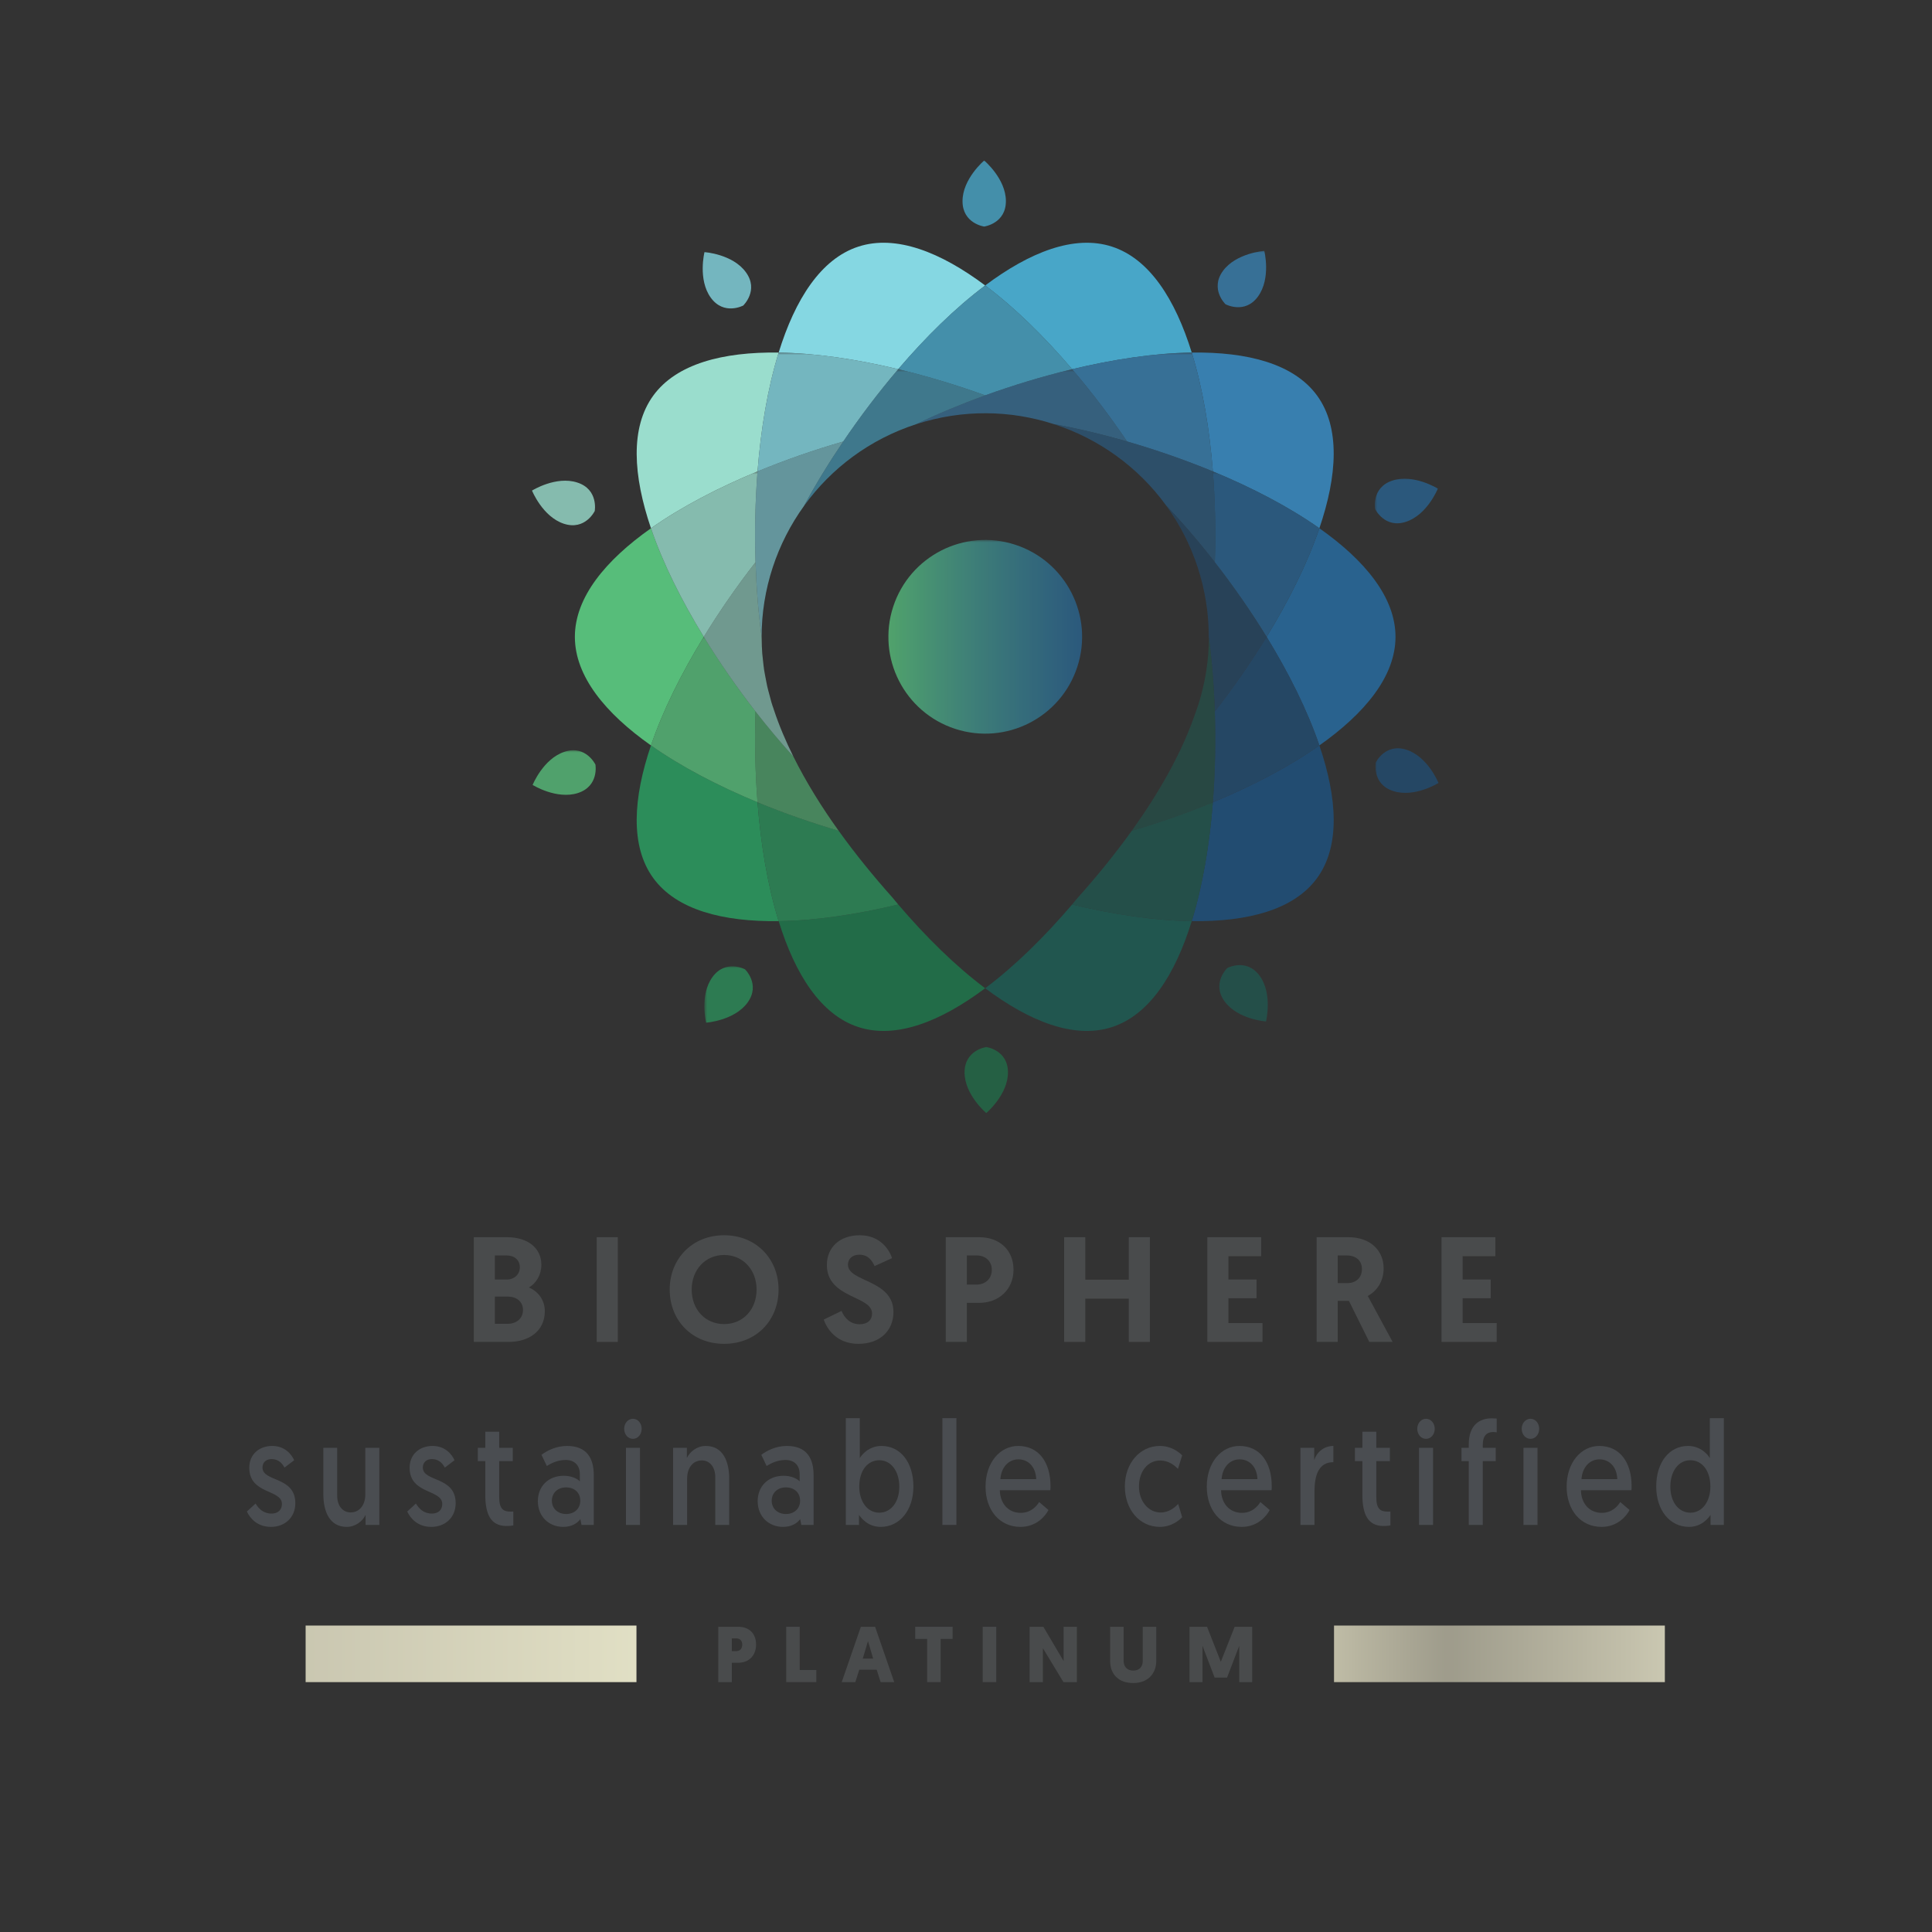 <?xml version="1.0" encoding="UTF-8" standalone="no"?>
<svg
   xmlns:dc="http://purl.org/dc/elements/1.1/"
   xmlns:cc="http://creativecommons.org/ns#"
   xmlns:rdf="http://www.w3.org/1999/02/22-rdf-syntax-ns#"
   xmlns:svg="http://www.w3.org/2000/svg"
   xmlns="http://www.w3.org/2000/svg"
   xmlns:xlink="http://www.w3.org/1999/xlink"
   id="svg1223"
   version="1.2"
   viewBox="0 0 340.157 340.157"
   height="340.157pt"
   width="340.157pt">
  <rect x="0" y="0" width="340.157" height="340.157" fill="#333333" stroke="none"/>
  <defs
     id="defs1062">
    <g
       id="g47">
      <symbol
         id="glyph0-0"
         overflow="visible">
        <path
           id="path2"
           d="M 0.094 0 L 11.406 0 L 11.406 -18.203 L 0.094 -18.203 Z M 5.75 -10.266 L 1.906 -16.906 L 9.594 -16.906 Z M 6.422 -9.094 L 10.266 -15.734 L 10.266 -2.469 Z M 1.219 -2.469 L 1.219 -15.734 L 5.062 -9.094 Z M 1.906 -1.297 L 5.75 -7.938 L 9.594 -1.297 Z M 1.906 -1.297 "
           style="stroke:none;" />
      </symbol>
      <symbol
         id="glyph0-1"
         overflow="visible">
        <path
           id="path5"
           d="M 0.547 -2.359 C 1.125 -1.141 2.391 0.344 4.797 0.344 C 7.219 0.344 9.078 -1.297 9.078 -3.828 C 9.078 -8.609 3.297 -7.516 3.297 -10.109 C 3.297 -11.047 3.984 -11.594 4.891 -11.594 C 6.203 -11.594 6.828 -10.719 7.172 -10.094 L 8.875 -11.391 C 8.422 -12.422 7.234 -13.906 5.016 -13.906 C 2.734 -13.906 0.969 -12.453 0.969 -10.062 C 0.969 -5.359 6.719 -6.297 6.719 -3.688 C 6.719 -2.594 5.953 -2 4.906 -2 C 3.438 -2 2.625 -2.859 2.078 -3.766 Z M 0.547 -2.359 "
           style="stroke:none;" />
      </symbol>
      <symbol
         id="glyph0-2"
         overflow="visible">
        <path
           id="path8"
           d="M 5.406 0.344 C 6.984 0.344 8.219 -0.672 8.734 -1.766 L 8.734 0 L 11.156 0 L 11.156 -13.578 L 8.688 -13.578 L 8.688 -5.375 C 8.688 -3.516 7.672 -2.203 6.109 -2.203 C 4.75 -2.203 3.734 -3.297 3.734 -5.172 L 3.734 -13.578 L 1.297 -13.578 L 1.297 -5.406 C 1.297 -2.438 2.359 0.344 5.406 0.344 Z M 5.406 0.344 "
           style="stroke:none;" />
      </symbol>
      <symbol
         id="glyph0-3"
         overflow="visible">
        <path
           id="path11"
           d="M 1.578 -13.578 L 0.266 -13.578 L 0.266 -11.234 L 1.578 -11.234 L 1.578 -5.359 C 1.578 -2.031 2.438 0.188 5.312 0.188 C 6.094 0.188 6.516 0.078 6.516 0.078 L 6.516 -2.359 C 6.516 -2.359 6.25 -2.344 6.047 -2.344 C 4.734 -2.344 4.031 -2.812 4.031 -4.906 L 4.031 -11.234 L 6.422 -11.234 L 6.422 -13.578 L 4.031 -13.578 L 4.031 -16.406 L 1.578 -16.406 Z M 1.578 -13.578 "
           style="stroke:none;" />
      </symbol>
      <symbol
         id="glyph0-4"
         overflow="visible">
        <path
           id="path14"
           d="M 0.656 -4.188 C 0.656 -1.453 2.625 0.344 5.109 0.344 C 6.578 0.344 7.531 -0.234 8.141 -1.016 L 8.344 0 L 10.5 0 L 10.5 -8.766 C 10.5 -11.719 9.297 -13.906 5.797 -13.906 C 3.828 -13.906 2.234 -13.047 1.297 -12.344 L 2.234 -10.375 C 3.094 -10.922 4.234 -11.438 5.547 -11.438 C 7.109 -11.438 8.047 -10.5 8.047 -8.938 L 8.047 -7.672 C 7.609 -8.141 6.578 -8.656 5.219 -8.656 C 2.516 -8.656 0.656 -6.812 0.656 -4.188 Z M 3.125 -4.266 C 3.125 -5.609 4.125 -6.609 5.609 -6.609 C 7.109 -6.609 8.125 -5.688 8.125 -4.266 C 8.125 -2.859 7.078 -1.922 5.641 -1.922 C 4.141 -1.922 3.125 -2.906 3.125 -4.266 Z M 3.125 -4.266 "
           style="stroke:none;" />
      </symbol>
      <symbol
         id="glyph0-5"
         overflow="visible">
        <path
           id="path17"
           d="M 1.375 0 L 3.844 0 L 3.844 -13.578 L 1.375 -13.578 Z M 1.062 -16.922 C 1.062 -15.938 1.734 -15.156 2.609 -15.156 C 3.469 -15.156 4.141 -15.938 4.141 -16.922 C 4.141 -17.906 3.469 -18.688 2.609 -18.688 C 1.734 -18.688 1.062 -17.906 1.062 -16.922 Z M 1.062 -16.922 "
           style="stroke:none;" />
      </symbol>
      <symbol
         id="glyph0-6"
         overflow="visible">
        <path
           id="path20"
           d="M 7.125 -13.906 C 5.547 -13.906 4.328 -12.875 3.797 -11.797 L 3.797 -13.578 L 1.375 -13.578 L 1.375 0 L 3.844 0 L 3.844 -8.188 C 3.844 -10.031 4.859 -11.359 6.422 -11.359 C 7.781 -11.359 8.797 -10.266 8.797 -8.391 L 8.797 0 L 11.25 0 L 11.25 -8.156 C 11.25 -11.125 10.188 -13.906 7.125 -13.906 Z M 7.125 -13.906 "
           style="stroke:none;" />
      </symbol>
      <symbol
         id="glyph0-7"
         overflow="visible">
        <path
           id="path23"
           d="M 1.375 0 L 3.703 0 L 3.703 -1.766 C 4.031 -1.297 5.219 0.344 7.516 0.344 C 10.875 0.344 13.281 -2.594 13.281 -6.766 C 13.281 -10.953 11.047 -13.906 7.672 -13.906 C 5.438 -13.906 4.156 -12.344 3.844 -11.75 L 3.844 -18.797 L 1.375 -18.797 Z M 3.75 -6.734 C 3.75 -9.703 5.312 -11.391 7.281 -11.391 C 9.344 -11.391 10.797 -9.469 10.797 -6.734 C 10.797 -3.953 9.281 -2.156 7.266 -2.156 C 5.094 -2.156 3.75 -4.234 3.75 -6.734 Z M 3.75 -6.734 "
           style="stroke:none;" />
      </symbol>
      <symbol
         id="glyph0-8"
         overflow="visible">
        <path
           id="path26"
           d="M 1.375 0 L 3.844 0 L 3.844 -18.797 L 1.375 -18.797 Z M 1.375 0 "
           style="stroke:none;" />
      </symbol>
      <symbol
         id="glyph0-9"
         overflow="visible">
        <path
           id="path29"
           d="M 0.672 -6.734 C 0.672 -2.625 3.125 0.344 6.812 0.344 C 9.609 0.344 11.172 -1.516 11.75 -2.625 L 10.109 -4.031 C 9.656 -3.281 8.641 -2.125 6.859 -2.125 C 4.75 -2.125 3.234 -3.688 3.188 -6.109 L 12.078 -6.109 C 12.109 -6.344 12.109 -6.578 12.109 -6.812 C 12.109 -11.078 10 -13.906 6.422 -13.906 C 3.188 -13.906 0.672 -10.953 0.672 -6.734 Z M 3.281 -8.062 C 3.438 -10.188 4.75 -11.547 6.453 -11.547 C 8.141 -11.547 9.5 -10.297 9.594 -8.062 Z M 3.281 -8.062 "
           style="stroke:none;" />
      </symbol>
      <symbol
         id="glyph0-10"
         overflow="visible">
        <path
           id="path32"
           d=""
           style="stroke:none;" />
      </symbol>
      <symbol
         id="glyph0-11"
         overflow="visible">
        <path
           id="path35"
           d="M 10.75 -12.25 C 10.062 -12.922 8.75 -13.906 6.812 -13.906 C 3.297 -13.906 0.656 -10.844 0.656 -6.781 C 0.656 -2.703 3.234 0.344 6.828 0.344 C 8.797 0.344 10.156 -0.75 10.75 -1.359 L 10.047 -3.688 C 9.547 -3.172 8.484 -2.188 6.969 -2.188 C 4.781 -2.188 3.141 -4.188 3.141 -6.781 C 3.141 -9.359 4.641 -11.344 6.875 -11.344 C 8.375 -11.344 9.453 -10.453 10 -9.859 Z M 10.75 -12.25 "
           style="stroke:none;" />
      </symbol>
      <symbol
         id="glyph0-12"
         overflow="visible">
        <path
           id="path38"
           d="M 7.172 -13.906 C 5.5 -13.906 4.25 -12.797 3.797 -11.438 L 3.797 -13.578 L 1.375 -13.578 L 1.375 0 L 3.844 0 L 3.844 -5.844 C 3.844 -8.781 4.594 -11.047 7.172 -11.047 Z M 7.172 -13.906 "
           style="stroke:none;" />
      </symbol>
      <symbol
         id="glyph0-13"
         overflow="visible">
        <path
           id="path41"
           d="M 1.828 0 L 4.297 0 L 4.297 -11.234 L 6.578 -11.234 L 6.578 -13.578 L 4.297 -13.578 L 4.297 -14.125 C 4.297 -15.656 4.953 -16.359 6.156 -16.359 C 6.422 -16.359 6.75 -16.297 6.75 -16.297 L 6.75 -18.719 C 6.75 -18.719 6.328 -18.766 5.859 -18.766 C 3.75 -18.766 1.828 -17.625 1.828 -14.172 L 1.828 -13.578 L 0.547 -13.578 L 0.547 -11.234 L 1.828 -11.234 Z M 1.828 0 "
           style="stroke:none;" />
      </symbol>
      <symbol
         id="glyph0-14"
         overflow="visible">
        <path
           id="path44"
           d="M 12.562 -18.797 L 10.094 -18.797 L 10.094 -11.75 C 9.781 -12.344 8.5 -13.906 6.266 -13.906 C 2.891 -13.906 0.656 -10.953 0.656 -6.766 C 0.656 -2.594 3.047 0.344 6.422 0.344 C 8.703 0.344 9.906 -1.297 10.219 -1.766 L 10.219 0 L 12.562 0 Z M 10.188 -6.734 C 10.188 -4.234 8.844 -2.156 6.672 -2.156 C 4.656 -2.156 3.141 -3.953 3.141 -6.734 C 3.141 -9.469 4.594 -11.391 6.656 -11.391 C 8.625 -11.391 10.188 -9.703 10.188 -6.734 Z M 10.188 -6.734 "
           style="stroke:none;" />
      </symbol>
    </g>
    <filter
       height="100%"
       width="100%"
       y="0%"
       x="0%"
       filterUnits="objectBoundingBox"
       id="alpha">
      <feColorMatrix
         id="feColorMatrix49"
         values="0 0 0 0 1 0 0 0 0 1 0 0 0 0 1 0 0 0 1 0"
         in="SourceGraphic"
         type="matrix" />
    </filter>
    <mask
       id="mask0">
      <g
         id="g54"
         filter="url(#alpha)">
        <rect
           id="rect52"
           style="fill:rgb(0%,0%,0%);fill-opacity:0.8;stroke:none;"
           height="340.157"
           width="340.157"
           y="0"
           x="0" />
      </g>
    </mask>
    <clipPath
       id="clip2">
      <path
         id="path57"
         d="M 0.723 0.387 L 9.254 0.387 L 9.254 10.305 L 0.723 10.305 Z M 0.723 0.387 " />
    </clipPath>
    <clipPath
       id="clip1">
      <rect
         id="rect60"
         height="11"
         width="10"
         y="0"
         x="0" />
    </clipPath>
    <g
       clip-path="url(#clip1)"
       id="surface867">
      <g
         id="g65"
         clip-rule="nonzero"
         clip-path="url(#clip2)">
        <path
           id="path63"
           d="M 7.859 9.789 C 7.859 9.789 10.656 7.117 8.32 3.926 C 6 0.727 1.035 0.387 1.035 0.387 C 1.035 0.387 -0.168 5.219 2.145 8.414 C 4.469 11.609 7.859 9.789 7.859 9.789 "
           style=" stroke:none;fill-rule:nonzero;fill:rgb(52.301%,84.242%,88.394%);fill-opacity:1;" />
      </g>
    </g>
    <mask
       id="mask1">
      <g
         id="g70"
         filter="url(#alpha)">
        <rect
           id="rect68"
           style="fill:rgb(0%,0%,0%);fill-opacity:0.8;stroke:none;"
           height="340.157"
           width="340.157"
           y="0"
           x="0" />
      </g>
    </mask>
    <clipPath
       id="clip4">
      <path
         id="path73"
         d="M 0.668 0.633 L 11.762 0.633 L 11.762 8.477 L 0.668 8.477 Z M 0.668 0.633 " />
    </clipPath>
    <clipPath
       id="clip3">
      <rect
         id="rect76"
         height="9"
         width="12"
         y="0"
         x="0" />
    </clipPath>
    <g
       clip-path="url(#clip3)"
       id="surface870">
      <g
         id="g81"
         clip-rule="nonzero"
         clip-path="url(#clip4)">
        <path
           id="path79"
           d="M 11.711 5.973 C 11.711 5.973 12.406 2.168 8.641 0.957 C 4.883 -0.266 0.668 2.375 0.668 2.375 C 0.668 2.375 2.535 6.996 6.285 8.215 C 10.043 9.438 11.711 5.973 11.711 5.973 "
           style=" stroke:none;fill-rule:nonzero;fill:rgb(60.501%,86.45%,80.241%);fill-opacity:1;" />
      </g>
    </g>
    <mask
       id="mask2">
      <g
         id="g86"
         filter="url(#alpha)">
        <rect
           id="rect84"
           style="fill:rgb(0%,0%,0%);fill-opacity:0.8;stroke:none;"
           height="340.157"
           width="340.157"
           y="0"
           x="0" />
      </g>
    </mask>
    <clipPath
       id="clip6">
      <path
         id="path89"
         d="M 0.777 0.094 L 11.879 0.094 L 11.879 7.941 L 0.777 7.941 Z M 0.777 0.094 " />
    </clipPath>
    <clipPath
       id="clip5">
      <rect
         id="rect92"
         height="8"
         width="12"
         y="0"
         x="0" />
    </clipPath>
    <g
       clip-path="url(#clip5)"
       id="surface873">
      <g
         id="g97"
         clip-rule="nonzero"
         clip-path="url(#clip6)">
        <path
           id="path95"
           d="M 11.832 2.613 C 11.832 2.613 10.152 -0.875 6.395 0.359 C 2.637 1.582 0.777 6.199 0.777 6.199 C 0.777 6.199 5.004 8.836 8.758 7.621 C 12.516 6.398 11.832 2.613 11.832 2.613 "
           style=" stroke:none;fill-rule:nonzero;fill:rgb(34.024%,74.051%,47.763%);fill-opacity:1;" />
      </g>
    </g>
    <mask
       id="mask3">
      <g
         id="g102"
         filter="url(#alpha)">
        <rect
           id="rect100"
           style="fill:rgb(0%,0%,0%);fill-opacity:0.8;stroke:none;"
           height="340.157"
           width="340.157"
           y="0"
           x="0" />
      </g>
    </mask>
    <clipPath
       id="clip8">
      <path
         id="path105"
         d="M 0.016 0.137 L 8.547 0.137 L 8.547 10.055 L 0.016 10.055 Z M 0.016 0.137 " />
    </clipPath>
    <clipPath
       id="clip7">
      <rect
         id="rect108"
         height="11"
         width="9"
         y="0"
         x="0" />
    </clipPath>
    <g
       clip-path="url(#clip7)"
       id="surface876">
      <g
         id="g113"
         clip-rule="nonzero"
         clip-path="url(#clip8)">
        <path
           id="path111"
           d="M 7.164 0.66 C 7.164 0.66 3.754 -1.172 1.438 2.027 C -0.883 5.23 0.328 10.055 0.328 10.055 C 0.328 10.055 5.297 9.703 7.621 6.516 C 9.938 3.316 7.164 0.66 7.164 0.66 "
           style=" stroke:none;fill-rule:nonzero;fill:rgb(17.238%,55.232%,35.367%);fill-opacity:1;" />
      </g>
    </g>
    <mask
       id="mask4">
      <g
         id="g118"
         filter="url(#alpha)">
        <rect
           id="rect116"
           style="fill:rgb(0%,0%,0%);fill-opacity:0.8;stroke:none;"
           height="340.157"
           width="340.157"
           y="0"
           x="0" />
      </g>
    </mask>
    <clipPath
       id="clip10">
      <path
         id="path121"
         d="M 0.828 0.344 L 8.465 0.344 L 8.465 11.965 L 0.828 11.965 Z M 0.828 0.344 " />
    </clipPath>
    <clipPath
       id="clip9">
      <rect
         id="rect124"
         height="12"
         width="9"
         y="0"
         x="0" />
    </clipPath>
    <g
       clip-path="url(#clip9)"
       id="surface879">
      <g
         id="g129"
         clip-rule="nonzero"
         clip-path="url(#clip10)">
        <path
           id="path127"
           d="M 4.656 0.344 C 4.656 0.344 0.824 0.863 0.828 4.816 C 0.832 8.77 4.648 11.965 4.648 11.965 C 4.648 11.965 8.465 8.758 8.465 4.809 C 8.469 0.863 4.656 0.344 4.656 0.344 "
           style=" stroke:none;fill-rule:nonzero;fill:rgb(13.315%,42.422%,28.246%);fill-opacity:1;" />
      </g>
    </g>
    <mask
       id="mask5">
      <g
         id="g134"
         filter="url(#alpha)">
        <rect
           id="rect132"
           style="fill:rgb(0%,0%,0%);fill-opacity:0.8;stroke:none;"
           height="340.157"
           width="340.157"
           y="0"
           x="0" />
      </g>
    </mask>
    <clipPath
       id="clip12">
      <path
         id="path137"
         d="M 0.684 0.922 L 9.211 0.922 L 9.211 10.84 L 0.684 10.84 Z M 0.684 0.922 " />
    </clipPath>
    <clipPath
       id="clip11">
      <rect
         id="rect140"
         height="11"
         width="10"
         y="0"
         x="0" />
    </clipPath>
    <g
       clip-path="url(#clip11)"
       id="surface882">
      <g
         id="g145"
         clip-rule="nonzero"
         clip-path="url(#clip12)">
        <path
           id="path143"
           d="M 2.074 1.441 C 2.074 1.441 -0.719 4.113 1.605 7.305 C 3.934 10.5 8.898 10.84 8.898 10.84 C 8.898 10.84 10.102 6.008 7.785 2.809 C 5.457 -0.383 2.074 1.441 2.074 1.441 "
           style=" stroke:none;fill-rule:nonzero;fill:rgb(13.196%,33.803%,31.157%);fill-opacity:1;" />
      </g>
    </g>
    <mask
       id="mask6">
      <g
         id="g150"
         filter="url(#alpha)">
        <rect
           id="rect148"
           style="fill:rgb(0%,0%,0%);fill-opacity:0.8;stroke:none;"
           height="340.157"
           width="340.157"
           y="0"
           x="0" />
      </g>
    </mask>
    <clipPath
       id="clip14">
      <path
         id="path153"
         d="M 0.168 0.746 L 11.27 0.746 L 11.27 8.598 L 0.168 8.598 Z M 0.168 0.746 " />
    </clipPath>
    <clipPath
       id="clip13">
      <rect
         id="rect156"
         height="9"
         width="12"
         y="0"
         x="0" />
    </clipPath>
    <g
       clip-path="url(#clip13)"
       id="surface885">
      <g
         id="g161"
         clip-rule="nonzero"
         clip-path="url(#clip14)">
        <path
           id="path159"
           d="M 0.219 3.258 C 0.219 3.258 -0.473 7.059 3.293 8.273 C 7.051 9.496 11.27 6.852 11.27 6.852 C 11.27 6.852 9.398 2.23 5.645 1.008 C 1.887 -0.211 0.219 3.258 0.219 3.258 "
           style=" stroke:none;fill-rule:nonzero;fill:rgb(13.362%,29.716%,44.283%);fill-opacity:1;" />
      </g>
    </g>
    <mask
       id="mask7">
      <g
         id="g166"
         filter="url(#alpha)">
        <rect
           id="rect164"
           style="fill:rgb(0%,0%,0%);fill-opacity:0.8;stroke:none;"
           height="340.157"
           width="340.157"
           y="0"
           x="0" />
      </g>
    </mask>
    <clipPath
       id="clip16">
      <path
         id="path169"
         d="M 0.055 0.285 L 11.152 0.285 L 11.152 8.133 L 0.055 8.133 Z M 0.055 0.285 " />
    </clipPath>
    <clipPath
       id="clip15">
      <rect
         id="rect172"
         height="9"
         width="12"
         y="0"
         x="0" />
    </clipPath>
    <g
       clip-path="url(#clip15)"
       id="surface888">
      <g
         id="g177"
         clip-rule="nonzero"
         clip-path="url(#clip16)">
        <path
           id="path175"
           d="M 0.105 5.613 C 0.105 5.613 1.781 9.102 5.539 7.871 C 9.297 6.645 11.152 2.031 11.152 2.031 C 11.152 2.031 6.922 -0.609 3.172 0.605 C -0.586 1.832 0.105 5.613 0.105 5.613 "
           style=" stroke:none;fill-rule:nonzero;fill:rgb(16.286%,38.57%,55.496%);fill-opacity:1;" />
      </g>
    </g>
    <mask
       id="mask8">
      <g
         id="g182"
         filter="url(#alpha)">
        <rect
           id="rect180"
           style="fill:rgb(0%,0%,0%);fill-opacity:0.8;stroke:none;"
           height="340.157"
           width="340.157"
           y="0"
           x="0" />
      </g>
    </mask>
    <clipPath
       id="clip18">
      <path
         id="path185"
         d="M 0.387 0.172 L 8.918 0.172 L 8.918 10.09 L 0.387 10.09 Z M 0.387 0.172 " />
    </clipPath>
    <clipPath
       id="clip17">
      <rect
         id="rect188"
         height="11"
         width="9"
         y="0"
         x="0" />
    </clipPath>
    <g
       clip-path="url(#clip17)"
       id="surface891">
      <g
         id="g193"
         clip-rule="nonzero"
         clip-path="url(#clip18)">
        <path
           id="path191"
           d="M 1.766 9.566 C 1.766 9.566 5.176 11.398 7.492 8.199 C 9.816 5 8.598 0.172 8.598 0.172 C 8.598 0.172 3.629 0.523 1.309 3.711 C -1.008 6.91 1.766 9.566 1.766 9.566 "
           style=" stroke:none;fill-rule:nonzero;fill:rgb(22.115%,49.979%,68.379%);fill-opacity:1;" />
      </g>
    </g>
    <mask
       id="mask9">
      <g
         id="g198"
         filter="url(#alpha)">
        <rect
           id="rect196"
           style="fill:rgb(0%,0%,0%);fill-opacity:0.8;stroke:none;"
           height="340.157"
           width="340.157"
           y="0"
           x="0" />
      </g>
    </mask>
    <clipPath
       id="clip20">
      <path
         id="path201"
         d="M 0.465 0.266 L 8.102 0.266 L 8.102 11.887 L 0.465 11.887 Z M 0.465 0.266 " />
    </clipPath>
    <clipPath
       id="clip19">
      <rect
         id="rect204"
         height="12"
         width="9"
         y="0"
         x="0" />
    </clipPath>
    <g
       clip-path="url(#clip19)"
       id="surface894">
      <g
         id="g209"
         clip-rule="nonzero"
         clip-path="url(#clip20)">
        <path
           id="path207"
           d="M 4.277 11.887 C 4.277 11.887 8.109 11.363 8.102 7.41 C 8.102 3.457 4.281 0.262 4.281 0.262 C 4.281 0.262 0.465 3.473 0.465 7.418 C 0.465 11.363 4.277 11.887 4.277 11.887 "
           style=" stroke:none;fill-rule:nonzero;fill:rgb(28.352%,65.15%,78.511%);fill-opacity:1;" />
      </g>
    </g>
    <mask
       id="mask10">
      <g
         id="g214"
         filter="url(#alpha)">
        <rect
           id="rect212"
           style="fill:rgb(0%,0%,0%);fill-opacity:0.8;stroke:none;"
           height="340.157"
           width="340.157"
           y="0"
           x="0" />
      </g>
    </mask>
    <clipPath
       id="clip22">
      <path
         id="path217"
         d="M 0.375 0.074 L 25.145 0.074 L 25.145 21 L 0.375 21 Z M 0.375 0.074 " />
    </clipPath>
    <clipPath
       id="clip21">
      <rect
         id="rect220"
         height="21"
         width="26"
         y="0"
         x="0" />
    </clipPath>
    <g
       clip-path="url(#clip21)"
       id="surface897">
      <g
         id="g225"
         clip-rule="nonzero"
         clip-path="url(#clip22)">
        <path
           id="path223"
           d="M 15.469 15.73 C 18.387 11.414 21.664 7.09 25.145 3 C 17.906 1.266 10.648 0.168 4.094 0.074 C 2.156 6.34 0.953 13.586 0.375 21 C 5.332 18.945 10.461 17.176 15.469 15.73 "
           style=" stroke:none;fill-rule:nonzero;fill:rgb(52.301%,84.242%,88.394%);fill-opacity:1;" />
      </g>
    </g>
    <mask
       id="mask11">
      <g
         id="g230"
         filter="url(#alpha)">
        <rect
           id="rect228"
           style="fill:rgb(0%,0%,0%);fill-opacity:0.8;stroke:none;"
           height="340.157"
           width="340.157"
           y="0"
           x="0" />
      </g>
    </mask>
    <clipPath
       id="clip24">
      <path
         id="path233"
         d="M 0.613 0 L 19.375 0 L 19.375 29.125 L 0.613 29.125 Z M 0.613 0 " />
    </clipPath>
    <clipPath
       id="clip23">
      <rect
         id="rect236"
         height="30"
         width="20"
         y="0"
         x="0" />
    </clipPath>
    <g
       clip-path="url(#clip23)"
       id="surface900">
      <g
         id="g241"
         clip-rule="nonzero"
         clip-path="url(#clip24)">
        <path
           id="path239"
           d="M 19.023 15.984 C 18.852 10.777 18.953 5.352 19.375 0 C 12.5 2.848 5.977 6.227 0.613 10.008 C 2.727 16.215 6.023 22.781 9.91 29.125 C 12.715 24.551 15.82 20.098 19.023 15.984 "
           style=" stroke:none;fill-rule:nonzero;fill:rgb(60.501%,86.45%,80.241%);fill-opacity:1;" />
      </g>
    </g>
    <mask
       id="mask12">
      <g
         id="g246"
         filter="url(#alpha)">
        <rect
           id="rect244"
           style="fill:rgb(0%,0%,0%);fill-opacity:0.8;stroke:none;"
           height="340.157"
           width="340.157"
           y="0"
           x="0" />
      </g>
    </mask>
    <clipPath
       id="clip26">
      <path
         id="path249"
         d="M 0.613 0.125 L 19.371 0.125 L 19.371 29.25 L 0.613 29.25 Z M 0.613 0.125 " />
    </clipPath>
    <clipPath
       id="clip25">
      <rect
         id="rect252"
         height="30"
         width="20"
         y="0"
         x="0" />
    </clipPath>
    <g
       clip-path="url(#clip25)"
       id="surface903">
      <g
         id="g257"
         clip-rule="nonzero"
         clip-path="url(#clip26)">
        <path
           id="path255"
           d="M 19.371 29.25 C 18.953 23.898 18.852 18.469 19.02 13.266 C 15.82 9.152 12.719 4.703 9.91 0.125 C 6.02 6.469 2.727 13.039 0.613 19.242 C 5.977 23.023 12.5 26.402 19.371 29.25 "
           style=" stroke:none;fill-rule:nonzero;fill:rgb(34.024%,74.051%,47.763%);fill-opacity:1;" />
      </g>
    </g>
    <mask
       id="mask13">
      <g
         id="g262"
         filter="url(#alpha)">
        <rect
           id="rect260"
           style="fill:rgb(0%,0%,0%);fill-opacity:0.8;stroke:none;"
           height="340.157"
           width="340.157"
           y="0"
           x="0" />
      </g>
    </mask>
    <clipPath
       id="clip28">
      <path
         id="path265"
         d="M 0.547 0.129 L 19.297 0.129 L 19.297 29.25 L 0.547 29.25 Z M 0.547 0.129 " />
    </clipPath>
    <clipPath
       id="clip27">
      <rect
         id="rect268"
         height="30"
         width="20"
         y="0"
         x="0" />
    </clipPath>
    <g
       clip-path="url(#clip27)"
       id="surface906">
      <g
         id="g273"
         clip-rule="nonzero"
         clip-path="url(#clip28)">
        <path
           id="path271"
           d="M 0.891 13.27 C 1.062 18.477 0.961 23.898 0.547 29.25 C 7.418 26.402 13.938 23.023 19.297 19.242 C 17.184 13.039 13.895 6.473 10.008 0.129 C 7.199 4.707 4.094 9.152 0.891 13.27 "
           style=" stroke:none;fill-rule:nonzero;fill:rgb(13.362%,29.716%,44.283%);fill-opacity:1;" />
      </g>
    </g>
    <mask
       id="mask14">
      <g
         id="g278"
         filter="url(#alpha)">
        <rect
           id="rect276"
           style="fill:rgb(0%,0%,0%);fill-opacity:0.8;stroke:none;"
           height="340.157"
           width="340.157"
           y="0"
           x="0" />
      </g>
    </mask>
    <clipPath
       id="clip30">
      <path
         id="path281"
         d="M 0.547 0 L 19.297 0 L 19.297 29.129 L 0.547 29.129 Z M 0.547 0 " />
    </clipPath>
    <clipPath
       id="clip29">
      <rect
         id="rect284"
         height="30"
         width="20"
         y="0"
         x="0" />
    </clipPath>
    <g
       clip-path="url(#clip29)"
       id="surface909">
      <g
         id="g289"
         clip-rule="nonzero"
         clip-path="url(#clip30)">
        <path
           id="path287"
           d="M 0.547 0 C 0.961 5.355 1.066 10.785 0.895 15.996 C 4.094 20.102 7.199 24.551 10.008 29.125 C 13.895 22.781 17.184 16.215 19.297 10.008 C 13.938 6.23 7.418 2.848 0.547 0 "
           style=" stroke:none;fill-rule:nonzero;fill:rgb(16.286%,38.57%,55.496%);fill-opacity:1;" />
      </g>
    </g>
    <mask
       id="mask15">
      <g
         id="g294"
         filter="url(#alpha)">
        <rect
           id="rect292"
           style="fill:rgb(0%,0%,0%);fill-opacity:0.8;stroke:none;"
           height="340.157"
           width="340.157"
           y="0"
           x="0" />
      </g>
    </mask>
    <clipPath
       id="clip32">
      <path
         id="path297"
         d="M 0.145 0.258 L 30.77 0.258 L 30.77 19.609 L 0.145 19.609 Z M 0.145 0.258 " />
    </clipPath>
    <clipPath
       id="clip31">
      <rect
         id="rect300"
         height="20"
         width="31"
         y="0"
         x="0" />
    </clipPath>
    <g
       clip-path="url(#clip31)"
       id="surface912">
      <g
         id="g305"
         clip-rule="nonzero"
         clip-path="url(#clip32)">
        <path
           id="path303"
           d="M 15.457 19.609 C 20.355 17.84 25.551 16.258 30.77 15.004 C 25.938 9.344 20.707 4.188 15.457 0.258 C 10.211 4.188 4.977 9.344 0.145 15 C 5.367 16.258 10.559 17.84 15.457 19.609 "
           style=" stroke:none;fill-rule:nonzero;fill:rgb(28.352%,65.15%,78.511%);fill-opacity:1;" />
      </g>
    </g>
    <mask
       id="mask16">
      <g
         id="g310"
         filter="url(#alpha)">
        <rect
           id="rect308"
           style="fill:rgb(0%,0%,0%);fill-opacity:0.8;stroke:none;"
           height="340.157"
           width="340.157"
           y="0"
           x="0" />
      </g>
    </mask>
    <clipPath
       id="clip34">
      <path
         id="path313"
         d="M 0.77 0.074 L 25.547 0.074 L 25.547 21 L 0.77 21 Z M 0.77 0.074 " />
    </clipPath>
    <clipPath
       id="clip33">
      <rect
         id="rect316"
         height="21"
         width="26"
         y="0"
         x="0" />
    </clipPath>
    <g
       clip-path="url(#clip33)"
       id="surface915">
      <g
         id="g321"
         clip-rule="nonzero"
         clip-path="url(#clip34)">
        <path
           id="path319"
           d="M 10.445 15.73 C 15.449 17.176 20.582 18.949 25.547 21 C 24.957 13.582 23.762 6.34 21.824 0.074 C 15.266 0.168 8.004 1.266 0.766 3.004 C 4.254 7.086 7.523 11.418 10.445 15.73 "
           style=" stroke:none;fill-rule:nonzero;fill:rgb(22.115%,49.979%,68.379%);fill-opacity:1;" />
      </g>
    </g>
    <mask
       id="mask17">
      <g
         id="g326"
         filter="url(#alpha)">
        <rect
           id="rect324"
           style="fill:rgb(0%,0%,0%);fill-opacity:0.6;stroke:none;"
           height="340.157"
           width="340.157"
           y="0"
           x="0" />
      </g>
    </mask>
    <clipPath
       id="clip36">
      <path
         id="path329"
         d="M 0.301 0.004 L 37.445 0.004 L 37.445 12.73 L 0.301 12.73 Z M 0.301 0.004 " />
    </clipPath>
    <clipPath
       id="clip35">
      <rect
         id="rect332"
         height="13"
         width="38"
         y="0"
         x="0" />
    </clipPath>
    <g
       clip-path="url(#clip35)"
       id="surface918">
      <g
         id="g337"
         clip-rule="nonzero"
         clip-path="url(#clip36)">
        <path
           id="path335"
           d="M 27.766 0.004 C 22.551 1.254 17.355 2.836 12.457 4.609 C 8.102 6.188 3.977 7.91 0.297 9.684 C 0.305 9.68 0.316 9.68 0.328 9.676 C 8.523 7.023 16.949 7.211 24.559 9.676 C 24.582 9.68 24.602 9.684 24.625 9.688 C 28.645 10.414 32.996 11.445 37.449 12.73 C 34.523 8.418 31.254 4.086 27.766 0.004 "
           style=" stroke:none;fill-rule:nonzero;fill:rgb(22.115%,49.979%,68.379%);fill-opacity:1;" />
      </g>
    </g>
    <mask
       id="mask18">
      <g
         id="g342"
         filter="url(#alpha)">
        <rect
           id="rect340"
           style="fill:rgb(0%,0%,0%);fill-opacity:0.6;stroke:none;"
           height="340.157"
           width="340.157"
           y="0"
           x="0" />
      </g>
    </mask>
    <clipPath
       id="clip38">
      <path
         id="path345"
         d="M 0.625 0.688 L 28.973 0.688 L 28.973 24.992 L 0.625 24.992 Z M 0.625 0.688 " />
    </clipPath>
    <clipPath
       id="clip37">
      <rect
         id="rect348"
         height="25"
         width="29"
         y="0"
         x="0" />
    </clipPath>
    <g
       clip-path="url(#clip37)"
       id="surface921">
      <g
         id="g353"
         clip-rule="nonzero"
         clip-path="url(#clip38)">
        <path
           id="path351"
           d="M 28.547 9 C 23.582 6.949 18.449 5.176 13.445 3.73 C 8.992 2.445 4.648 1.414 0.625 0.688 C 0.645 0.699 0.664 0.707 0.68 0.715 C 8.465 3.266 15.387 8.215 20.305 14.984 C 20.305 14.988 20.305 14.988 20.309 14.992 C 23.133 17.941 26.051 21.332 28.895 24.996 C 29.066 19.785 28.961 14.355 28.547 9 "
           style=" stroke:none;fill-rule:nonzero;fill:rgb(16.286%,38.57%,55.496%);fill-opacity:1;" />
      </g>
    </g>
    <mask
       id="mask19">
      <g
         id="g358"
         filter="url(#alpha)">
        <rect
           id="rect356"
           style="fill:rgb(0%,0%,0%);fill-opacity:0.6;stroke:none;"
           height="340.157"
           width="340.157"
           y="0"
           x="0" />
      </g>
    </mask>
    <clipPath
       id="clip40">
      <path
         id="path361"
         d="M 0.309 0.992 L 18.008 0.992 L 18.008 37.27 L 0.309 37.27 Z M 0.309 0.992 " />
    </clipPath>
    <clipPath
       id="clip39">
      <rect
         id="rect364"
         height="38"
         width="19"
         y="0"
         x="0" />
    </clipPath>
    <g
       clip-path="url(#clip39)"
       id="surface924">
      <g
         id="g369"
         clip-rule="nonzero"
         clip-path="url(#clip40)">
        <path
           id="path367"
           d="M 8.895 10.992 C 6.051 7.332 3.133 3.941 0.309 0.992 L 0.309 0.996 C 2.676 4.254 4.586 7.926 5.895 11.961 C 7.207 16.004 7.824 20.098 7.824 24.129 C 7.824 24.137 7.824 24.137 7.824 24.145 C 8.371 28.191 8.738 32.641 8.891 37.27 C 12.094 33.152 15.199 28.707 18.008 24.129 C 15.199 19.551 12.094 15.102 8.895 10.992 "
           style=" stroke:none;fill-rule:nonzero;fill:rgb(13.362%,29.716%,44.283%);fill-opacity:1;" />
      </g>
    </g>
    <mask
       id="mask20">
      <g
         id="g374"
         filter="url(#alpha)">
        <rect
           id="rect372"
           style="fill:rgb(0%,0%,0%);fill-opacity:0.6;stroke:none;"
           height="340.157"
           width="340.157"
           y="0"
           x="0" />
      </g>
    </mask>
    <clipPath
       id="clip42">
      <path
         id="path377"
         d="M 0.945 0.73 L 16.469 0.73 L 16.469 35.117 L 0.945 35.117 Z M 0.945 0.73 " />
    </clipPath>
    <clipPath
       id="clip41">
      <rect
         id="rect380"
         height="36"
         width="17"
         y="0"
         x="0" />
    </clipPath>
    <g
       clip-path="url(#clip41)"
       id="surface927">
      <g
         id="g385"
         clip-rule="nonzero"
         clip-path="url(#clip42)">
        <path
           id="path383"
           d="M 1.375 6 C 0.953 11.352 0.852 16.777 1.023 21.984 C 1.176 26.617 1.539 31.07 2.094 35.117 C 2.09 35.113 2.094 35.113 2.094 35.105 C 2.094 26.742 4.785 18.676 9.586 12.035 C 9.594 12.016 9.602 11.996 9.613 11.977 C 11.547 8.383 13.871 4.566 16.469 0.73 C 11.461 2.176 6.332 3.945 1.375 6 "
           style=" stroke:none;fill-rule:nonzero;fill:rgb(52.301%,84.242%,88.394%);fill-opacity:1;" />
      </g>
    </g>
    <mask
       id="mask21">
      <g
         id="g390"
         filter="url(#alpha)">
        <rect
           id="rect388"
           style="fill:rgb(0%,0%,0%);fill-opacity:0.6;stroke:none;"
           height="340.157"
           width="340.157"
           y="0"
           x="0" />
      </g>
    </mask>
    <clipPath
       id="clip44">
      <path
         id="path393"
         d="M 0.613 0 L 32.457 0 L 32.457 23.977 L 0.613 23.977 Z M 0.613 0 " />
    </clipPath>
    <clipPath
       id="clip43">
      <rect
         id="rect396"
         height="24"
         width="33"
         y="0"
         x="0" />
    </clipPath>
    <g
       clip-path="url(#clip43)"
       id="surface930">
      <g
         id="g401"
         clip-rule="nonzero"
         clip-path="url(#clip44)">
        <path
           id="path399"
           d="M 17.145 0 C 13.664 4.09 10.387 8.414 7.469 12.73 C 4.871 16.566 2.547 20.383 0.613 23.977 C 0.633 23.961 0.648 23.945 0.664 23.926 C 5.375 17.461 12.086 12.363 20.27 9.695 C 20.281 9.691 20.289 9.688 20.297 9.684 C 23.977 7.91 28.102 6.188 32.457 4.609 C 27.559 2.84 22.367 1.258 17.145 0 "
           style=" stroke:none;fill-rule:nonzero;fill:rgb(28.352%,65.15%,78.511%);fill-opacity:1;" />
      </g>
    </g>
    <mask
       id="mask22">
      <g
         id="g406"
         filter="url(#alpha)">
        <rect
           id="rect404"
           style="fill:rgb(0%,0%,0%);fill-opacity:0.8;stroke:none;"
           height="340.157"
           width="340.157"
           y="0"
           x="0" />
      </g>
    </mask>
    <clipPath
       id="clip46">
      <path
         id="path409"
         d="M 0.371 0.25 L 25.145 0.25 L 25.145 21.176 L 0.371 21.176 Z M 0.371 0.25 " />
    </clipPath>
    <clipPath
       id="clip45">
      <rect
         id="rect412"
         height="22"
         width="26"
         y="0"
         x="0" />
    </clipPath>
    <g
       clip-path="url(#clip45)"
       id="surface933">
      <g
         id="g417"
         clip-rule="nonzero"
         clip-path="url(#clip46)">
        <path
           id="path415"
           d="M 14.66 5.273 C 9.906 3.875 5.066 2.191 0.371 0.25 C 0.953 7.672 2.152 14.914 4.094 21.176 C 10.648 21.086 17.906 19.988 25.145 18.246 C 24.777 17.82 24.426 17.379 24.062 16.949 C 20.934 13.441 17.695 9.504 14.66 5.273 "
           style=" stroke:none;fill-rule:nonzero;fill:rgb(17.238%,55.232%,35.367%);fill-opacity:1;" />
      </g>
    </g>
    <mask
       id="mask23">
      <g
         id="g422"
         filter="url(#alpha)">
        <rect
           id="rect420"
           style="fill:rgb(0%,0%,0%);fill-opacity:0.6;stroke:none;"
           height="340.157"
           width="340.157"
           y="0"
           x="0" />
      </g>
    </mask>
    <clipPath
       id="clip48">
      <path
         id="path425"
         d="M 0.941 0.266 L 15.66 0.266 L 15.66 21.273 L 0.941 21.273 Z M 0.941 0.266 " />
    </clipPath>
    <clipPath
       id="clip47">
      <rect
         id="rect428"
         height="22"
         width="16"
         y="0"
         x="0" />
    </clipPath>
    <g
       clip-path="url(#clip47)"
       id="surface936">
      <g
         id="g433"
         clip-rule="nonzero"
         clip-path="url(#clip48)">
        <path
           id="path431"
           d="M 7.684 8.199 C 5.473 5.766 3.227 3.102 1.02 0.266 C 0.852 5.469 0.953 10.898 1.371 16.25 C 6.066 18.191 10.91 19.875 15.66 21.273 C 12.699 17.148 9.941 12.742 7.684 8.199 "
           style=" stroke:none;fill-rule:nonzero;fill:rgb(34.024%,74.051%,47.763%);fill-opacity:1;" />
      </g>
    </g>
    <mask
       id="mask24">
      <g
         id="g438"
         filter="url(#alpha)">
        <rect
           id="rect436"
           style="fill:rgb(0%,0%,0%);fill-opacity:0.6;stroke:none;"
           height="340.157"
           width="340.157"
           y="0"
           x="0" />
      </g>
    </mask>
    <clipPath
       id="clip50">
      <path
         id="path441"
         d="M 0.91 0.984 L 16.684 0.984 L 16.684 35.199 L 0.91 35.199 Z M 0.91 0.984 " />
    </clipPath>
    <clipPath
       id="clip49">
      <rect
         id="rect444"
         height="36"
         width="17"
         y="0"
         x="0" />
    </clipPath>
    <g
       clip-path="url(#clip49)"
       id="surface939">
      <g
         id="g449"
         clip-rule="nonzero"
         clip-path="url(#clip50)">
        <path
           id="path447"
           d="M 13.262 26.996 C 13.211 26.844 13.16 26.688 13.113 26.535 C 13.078 26.449 13.047 26.375 13.02 26.293 C 12.996 26.223 12.98 26.152 12.961 26.086 C 12.922 25.961 12.875 25.832 12.836 25.703 C 12.805 25.605 12.785 25.52 12.758 25.426 C 12.66 25.105 12.59 24.781 12.504 24.461 C 12.359 23.93 12.211 23.398 12.09 22.871 C 11.98 22.387 11.895 21.895 11.801 21.41 C 11.711 20.926 11.609 20.445 11.535 19.961 C 11.441 19.348 11.383 18.727 11.316 18.105 C 11.285 17.75 11.227 17.395 11.203 17.043 C 11.141 16.195 11.117 15.344 11.105 14.492 C 11.105 14.375 11.094 14.254 11.094 14.133 C 11.094 14.129 11.09 14.125 11.094 14.117 C 10.539 10.07 10.176 5.617 10.023 0.984 C 6.824 5.098 3.715 9.551 0.91 14.125 C 3.715 18.703 6.824 23.152 10.02 27.266 C 12.227 30.102 14.473 32.766 16.684 35.199 C 15.348 32.504 14.18 29.762 13.262 26.996 "
           style=" stroke:none;fill-rule:nonzero;fill:rgb(60.501%,86.45%,80.241%);fill-opacity:1;" />
      </g>
    </g>
    <mask
       id="mask25">
      <g
         id="g454"
         filter="url(#alpha)">
        <rect
           id="rect452"
           style="fill:rgb(0%,0%,0%);fill-opacity:0.6;stroke:none;"
           height="340.157"
           width="340.157"
           y="0"
           x="0" />
      </g>
    </mask>
    <clipPath
       id="clip52">
      <path
         id="path457"
         d="M 0.266 0.32 L 14.969 0.32 L 14.969 34.273 L 0.266 34.273 Z M 0.266 0.32 " />
    </clipPath>
    <clipPath
       id="clip51">
      <rect
         id="rect460"
         height="35"
         width="15"
         y="0"
         x="0" />
    </clipPath>
    <g
       clip-path="url(#clip51)"
       id="surface942">
      <g
         id="g465"
         clip-rule="nonzero"
         clip-path="url(#clip52)">
        <path
           id="path463"
           d="M 14.891 13.27 C 14.738 8.707 14.383 4.32 13.848 0.32 C 13.824 4.285 13.207 8.312 11.914 12.289 C 11.816 12.586 11.707 12.875 11.602 13.168 C 9.133 20.535 4.949 27.746 0.266 34.273 C 5.008 32.871 9.848 31.195 14.547 29.25 C 14.961 23.898 15.062 18.477 14.891 13.27 "
           style=" stroke:none;fill-rule:nonzero;fill:rgb(13.196%,33.803%,31.157%);fill-opacity:1;" />
      </g>
    </g>
    <mask
       id="mask26">
      <g
         id="g470"
         filter="url(#alpha)">
        <rect
           id="rect468"
           style="fill:rgb(0%,0%,0%);fill-opacity:0.8;stroke:none;"
           height="340.157"
           width="340.157"
           y="0"
           x="0" />
      </g>
    </mask>
    <clipPath
       id="clip54">
      <path
         id="path473"
         d="M 0.41 0.062 L 34.523 0.062 L 34.523 34.172 L 0.41 34.172 Z M 0.41 0.062 " />
    </clipPath>
    <clipPath
       id="clip55">
      <path
         id="path476"
         d="M 33.684 22.391 C 30.773 31.344 21.156 36.242 12.195 33.332 C 3.242 30.426 -1.66 20.805 1.25 11.852 C 4.156 2.895 13.781 -2.008 22.73 0.902 C 31.691 3.812 36.594 13.43 33.684 22.391 " />
    </clipPath>
    <linearGradient
       gradientTransform="matrix(34.112,0,0,34.112,0.411,17.118)"
       y2="0"
       x2="1"
       y1="0"
       x1="0"
       gradientUnits="userSpaceOnUse"
       id="linear0">
      <stop
         id="stop479"
         style="stop-color:rgb(34.019%,74.045%,47.777%);stop-opacity:1;"
         offset="0" />
      <stop
         id="stop481"
         style="stop-color:rgb(33.942%,73.894%,47.845%);stop-opacity:1;"
         offset="0.016" />
      <stop
         id="stop483"
         style="stop-color:rgb(33.777%,73.573%,47.989%);stop-opacity:1;"
         offset="0.023" />
      <stop
         id="stop485"
         style="stop-color:rgb(33.606%,73.242%,48.137%);stop-opacity:1;"
         offset="0.031" />
      <stop
         id="stop487"
         style="stop-color:rgb(33.435%,72.913%,48.283%);stop-opacity:1;"
         offset="0.039" />
      <stop
         id="stop489"
         style="stop-color:rgb(33.264%,72.58%,48.427%);stop-opacity:1;"
         offset="0.047" />
      <stop
         id="stop491"
         style="stop-color:rgb(33.095%,72.25%,48.57%);stop-opacity:1;"
         offset="0.055" />
      <stop
         id="stop493"
         style="stop-color:rgb(32.925%,71.922%,48.712%);stop-opacity:1;"
         offset="0.062" />
      <stop
         id="stop495"
         style="stop-color:rgb(32.758%,71.594%,48.851%);stop-opacity:1;"
         offset="0.07" />
      <stop
         id="stop497"
         style="stop-color:rgb(32.59%,71.268%,48.988%);stop-opacity:1;"
         offset="0.078" />
      <stop
         id="stop499"
         style="stop-color:rgb(32.423%,70.941%,49.124%);stop-opacity:1;"
         offset="0.086" />
      <stop
         id="stop501"
         style="stop-color:rgb(32.257%,70.616%,49.258%);stop-opacity:1;"
         offset="0.094" />
      <stop
         id="stop503"
         style="stop-color:rgb(32.091%,70.293%,49.393%);stop-opacity:1;"
         offset="0.102" />
      <stop
         id="stop505"
         style="stop-color:rgb(31.926%,69.968%,49.522%);stop-opacity:1;"
         offset="0.109" />
      <stop
         id="stop507"
         style="stop-color:rgb(31.761%,69.644%,49.654%);stop-opacity:1;"
         offset="0.117" />
      <stop
         id="stop509"
         style="stop-color:rgb(31.596%,69.322%,49.78%);stop-opacity:1;"
         offset="0.125" />
      <stop
         id="stop511"
         style="stop-color:rgb(31.433%,69.002%,49.907%);stop-opacity:1;"
         offset="0.133" />
      <stop
         id="stop513"
         style="stop-color:rgb(31.27%,68.683%,50.032%);stop-opacity:1;"
         offset="0.141" />
      <stop
         id="stop515"
         style="stop-color:rgb(31.107%,68.362%,50.156%);stop-opacity:1;"
         offset="0.148" />
      <stop
         id="stop517"
         style="stop-color:rgb(30.945%,68.045%,50.278%);stop-opacity:1;"
         offset="0.156" />
      <stop
         id="stop519"
         style="stop-color:rgb(30.783%,67.726%,50.397%);stop-opacity:1;"
         offset="0.164" />
      <stop
         id="stop521"
         style="stop-color:rgb(30.623%,67.409%,50.516%);stop-opacity:1;"
         offset="0.172" />
      <stop
         id="stop523"
         style="stop-color:rgb(30.46%,67.091%,50.633%);stop-opacity:1;"
         offset="0.18" />
      <stop
         id="stop525"
         style="stop-color:rgb(30.299%,66.777%,50.748%);stop-opacity:1;"
         offset="0.188" />
      <stop
         id="stop527"
         style="stop-color:rgb(30.141%,66.463%,50.862%);stop-opacity:1;"
         offset="0.195" />
      <stop
         id="stop529"
         style="stop-color:rgb(29.982%,66.15%,50.975%);stop-opacity:1;"
         offset="0.203" />
      <stop
         id="stop531"
         style="stop-color:rgb(29.823%,65.837%,51.085%);stop-opacity:1;"
         offset="0.211" />
      <stop
         id="stop533"
         style="stop-color:rgb(29.665%,65.526%,51.195%);stop-opacity:1;"
         offset="0.219" />
      <stop
         id="stop535"
         style="stop-color:rgb(29.507%,65.215%,51.302%);stop-opacity:1;"
         offset="0.227" />
      <stop
         id="stop537"
         style="stop-color:rgb(29.352%,64.903%,51.408%);stop-opacity:1;"
         offset="0.234" />
      <stop
         id="stop539"
         style="stop-color:rgb(29.195%,64.595%,51.514%);stop-opacity:1;"
         offset="0.242" />
      <stop
         id="stop541"
         style="stop-color:rgb(29.039%,64.285%,51.616%);stop-opacity:1;"
         offset="0.25" />
      <stop
         id="stop543"
         style="stop-color:rgb(28.883%,63.979%,51.718%);stop-opacity:1;"
         offset="0.258" />
      <stop
         id="stop545"
         style="stop-color:rgb(28.729%,63.672%,51.817%);stop-opacity:1;"
         offset="0.266" />
      <stop
         id="stop547"
         style="stop-color:rgb(28.575%,63.367%,51.918%);stop-opacity:1;"
         offset="0.273" />
      <stop
         id="stop549"
         style="stop-color:rgb(28.421%,63.06%,52.014%);stop-opacity:1;"
         offset="0.281" />
      <stop
         id="stop551"
         style="stop-color:rgb(28.268%,62.756%,52.11%);stop-opacity:1;"
         offset="0.289" />
      <stop
         id="stop553"
         style="stop-color:rgb(28.116%,62.453%,52.205%);stop-opacity:1;"
         offset="0.297" />
      <stop
         id="stop555"
         style="stop-color:rgb(27.963%,62.151%,52.298%);stop-opacity:1;"
         offset="0.305" />
      <stop
         id="stop557"
         style="stop-color:rgb(27.812%,61.848%,52.39%);stop-opacity:1;"
         offset="0.312" />
      <stop
         id="stop559"
         style="stop-color:rgb(27.66%,61.548%,52.48%);stop-opacity:1;"
         offset="0.32" />
      <stop
         id="stop561"
         style="stop-color:rgb(27.509%,61.249%,52.568%);stop-opacity:1;"
         offset="0.328" />
      <stop
         id="stop563"
         style="stop-color:rgb(27.359%,60.948%,52.655%);stop-opacity:1;"
         offset="0.336" />
      <stop
         id="stop565"
         style="stop-color:rgb(27.209%,60.651%,52.74%);stop-opacity:1;"
         offset="0.344" />
      <stop
         id="stop567"
         style="stop-color:rgb(27.06%,60.352%,52.824%);stop-opacity:1;"
         offset="0.352" />
      <stop
         id="stop569"
         style="stop-color:rgb(26.912%,60.056%,52.908%);stop-opacity:1;"
         offset="0.359" />
      <stop
         id="stop571"
         style="stop-color:rgb(26.762%,59.76%,52.989%);stop-opacity:1;"
         offset="0.367" />
      <stop
         id="stop573"
         style="stop-color:rgb(26.616%,59.465%,53.07%);stop-opacity:1;"
         offset="0.375" />
      <stop
         id="stop575"
         style="stop-color:rgb(26.468%,59.171%,53.148%);stop-opacity:1;"
         offset="0.383" />
      <stop
         id="stop577"
         style="stop-color:rgb(26.321%,58.879%,53.226%);stop-opacity:1;"
         offset="0.391" />
      <stop
         id="stop579"
         style="stop-color:rgb(26.175%,58.586%,53.302%);stop-opacity:1;"
         offset="0.398" />
      <stop
         id="stop581"
         style="stop-color:rgb(26.03%,58.295%,53.377%);stop-opacity:1;"
         offset="0.406" />
      <stop
         id="stop583"
         style="stop-color:rgb(25.885%,58.003%,53.45%);stop-opacity:1;"
         offset="0.414" />
      <stop
         id="stop585"
         style="stop-color:rgb(25.74%,57.713%,53.522%);stop-opacity:1;"
         offset="0.422" />
      <stop
         id="stop587"
         style="stop-color:rgb(25.597%,57.425%,53.592%);stop-opacity:1;"
         offset="0.43" />
      <stop
         id="stop589"
         style="stop-color:rgb(25.453%,57.137%,53.662%);stop-opacity:1;"
         offset="0.438" />
      <stop
         id="stop591"
         style="stop-color:rgb(25.31%,56.85%,53.729%);stop-opacity:1;"
         offset="0.445" />
      <stop
         id="stop593"
         style="stop-color:rgb(25.166%,56.563%,53.796%);stop-opacity:1;"
         offset="0.453" />
      <stop
         id="stop595"
         style="stop-color:rgb(25.023%,56.277%,53.86%);stop-opacity:1;"
         offset="0.461" />
      <stop
         id="stop597"
         style="stop-color:rgb(24.881%,55.994%,53.925%);stop-opacity:1;"
         offset="0.469" />
      <stop
         id="stop599"
         style="stop-color:rgb(24.741%,55.708%,53.987%);stop-opacity:1;"
         offset="0.477" />
      <stop
         id="stop601"
         style="stop-color:rgb(24.6%,55.426%,54.048%);stop-opacity:1;"
         offset="0.484" />
      <stop
         id="stop603"
         style="stop-color:rgb(24.46%,55.144%,54.109%);stop-opacity:1;"
         offset="0.492" />
      <stop
         id="stop605"
         style="stop-color:rgb(24.319%,54.863%,54.167%);stop-opacity:1;"
         offset="0.5" />
      <stop
         id="stop607"
         style="stop-color:rgb(24.181%,54.582%,54.225%);stop-opacity:1;"
         offset="0.508" />
      <stop
         id="stop609"
         style="stop-color:rgb(24.042%,54.303%,54.28%);stop-opacity:1;"
         offset="0.516" />
      <stop
         id="stop611"
         style="stop-color:rgb(23.904%,54.024%,54.335%);stop-opacity:1;"
         offset="0.523" />
      <stop
         id="stop613"
         style="stop-color:rgb(23.767%,53.746%,54.39%);stop-opacity:1;"
         offset="0.531" />
      <stop
         id="stop615"
         style="stop-color:rgb(23.628%,53.468%,54.44%);stop-opacity:1;"
         offset="0.539" />
      <stop
         id="stop617"
         style="stop-color:rgb(23.492%,53.194%,54.492%);stop-opacity:1;"
         offset="0.547" />
      <stop
         id="stop619"
         style="stop-color:rgb(23.355%,52.917%,54.543%);stop-opacity:1;"
         offset="0.555" />
      <stop
         id="stop621"
         style="stop-color:rgb(23.219%,52.644%,54.59%);stop-opacity:1;"
         offset="0.562" />
      <stop
         id="stop623"
         style="stop-color:rgb(23.083%,52.37%,54.637%);stop-opacity:1;"
         offset="0.57" />
      <stop
         id="stop625"
         style="stop-color:rgb(22.949%,52.098%,54.683%);stop-opacity:1;"
         offset="0.578" />
      <stop
         id="stop627"
         style="stop-color:rgb(22.815%,51.825%,54.729%);stop-opacity:1;"
         offset="0.586" />
      <stop
         id="stop629"
         style="stop-color:rgb(22.679%,51.553%,54.771%);stop-opacity:1;"
         offset="0.594" />
      <stop
         id="stop631"
         style="stop-color:rgb(22.546%,51.283%,54.814%);stop-opacity:1;"
         offset="0.602" />
      <stop
         id="stop633"
         style="stop-color:rgb(22.412%,51.015%,54.855%);stop-opacity:1;"
         offset="0.609" />
      <stop
         id="stop635"
         style="stop-color:rgb(22.281%,50.746%,54.895%);stop-opacity:1;"
         offset="0.617" />
      <stop
         id="stop637"
         style="stop-color:rgb(22.148%,50.479%,54.933%);stop-opacity:1;"
         offset="0.625" />
      <stop
         id="stop639"
         style="stop-color:rgb(22.017%,50.212%,54.971%);stop-opacity:1;"
         offset="0.633" />
      <stop
         id="stop641"
         style="stop-color:rgb(21.884%,49.947%,55.008%);stop-opacity:1;"
         offset="0.641" />
      <stop
         id="stop643"
         style="stop-color:rgb(21.754%,49.681%,55.043%);stop-opacity:1;"
         offset="0.648" />
      <stop
         id="stop645"
         style="stop-color:rgb(21.623%,49.417%,55.077%);stop-opacity:1;"
         offset="0.656" />
      <stop
         id="stop647"
         style="stop-color:rgb(21.494%,49.153%,55.109%);stop-opacity:1;"
         offset="0.664" />
      <stop
         id="stop649"
         style="stop-color:rgb(21.364%,48.891%,55.141%);stop-opacity:1;"
         offset="0.672" />
      <stop
         id="stop651"
         style="stop-color:rgb(21.236%,48.63%,55.171%);stop-opacity:1;"
         offset="0.68" />
      <stop
         id="stop653"
         style="stop-color:rgb(21.107%,48.369%,55.2%);stop-opacity:1;"
         offset="0.688" />
      <stop
         id="stop655"
         style="stop-color:rgb(20.979%,48.109%,55.229%);stop-opacity:1;"
         offset="0.695" />
      <stop
         id="stop657"
         style="stop-color:rgb(20.851%,47.85%,55.255%);stop-opacity:1;"
         offset="0.703" />
      <stop
         id="stop659"
         style="stop-color:rgb(20.724%,47.592%,55.281%);stop-opacity:1;"
         offset="0.711" />
      <stop
         id="stop661"
         style="stop-color:rgb(20.598%,47.334%,55.305%);stop-opacity:1;"
         offset="0.719" />
      <stop
         id="stop663"
         style="stop-color:rgb(20.471%,47.078%,55.33%);stop-opacity:1;"
         offset="0.727" />
      <stop
         id="stop665"
         style="stop-color:rgb(20.345%,46.823%,55.353%);stop-opacity:1;"
         offset="0.734" />
      <stop
         id="stop667"
         style="stop-color:rgb(20.218%,46.568%,55.373%);stop-opacity:1;"
         offset="0.742" />
      <stop
         id="stop669"
         style="stop-color:rgb(20.094%,46.315%,55.394%);stop-opacity:1;"
         offset="0.75" />
      <stop
         id="stop671"
         style="stop-color:rgb(19.969%,46.062%,55.412%);stop-opacity:1;"
         offset="0.758" />
      <stop
         id="stop673"
         style="stop-color:rgb(19.846%,45.81%,55.431%);stop-opacity:1;"
         offset="0.766" />
      <stop
         id="stop675"
         style="stop-color:rgb(19.722%,45.557%,55.447%);stop-opacity:1;"
         offset="0.773" />
      <stop
         id="stop677"
         style="stop-color:rgb(19.598%,45.308%,55.464%);stop-opacity:1;"
         offset="0.781" />
      <stop
         id="stop679"
         style="stop-color:rgb(19.475%,45.058%,55.478%);stop-opacity:1;"
         offset="0.789" />
      <stop
         id="stop681"
         style="stop-color:rgb(19.353%,44.809%,55.492%);stop-opacity:1;"
         offset="0.797" />
      <stop
         id="stop683"
         style="stop-color:rgb(19.231%,44.562%,55.504%);stop-opacity:1;"
         offset="0.805" />
      <stop
         id="stop685"
         style="stop-color:rgb(19.11%,44.315%,55.516%);stop-opacity:1;"
         offset="0.812" />
      <stop
         id="stop687"
         style="stop-color:rgb(18.988%,44.069%,55.527%);stop-opacity:1;"
         offset="0.82" />
      <stop
         id="stop689"
         style="stop-color:rgb(18.867%,43.823%,55.536%);stop-opacity:1;"
         offset="0.828" />
      <stop
         id="stop691"
         style="stop-color:rgb(18.748%,43.579%,55.544%);stop-opacity:1;"
         offset="0.836" />
      <stop
         id="stop693"
         style="stop-color:rgb(18.628%,43.335%,55.551%);stop-opacity:1;"
         offset="0.844" />
      <stop
         id="stop695"
         style="stop-color:rgb(18.509%,43.092%,55.557%);stop-opacity:1;"
         offset="0.852" />
      <stop
         id="stop697"
         style="stop-color:rgb(18.39%,42.851%,55.563%);stop-opacity:1;"
         offset="0.859" />
      <stop
         id="stop699"
         style="stop-color:rgb(18.271%,42.61%,55.568%);stop-opacity:1;"
         offset="0.867" />
      <stop
         id="stop701"
         style="stop-color:rgb(18.152%,42.371%,55.569%);stop-opacity:1;"
         offset="0.875" />
      <stop
         id="stop703"
         style="stop-color:rgb(18.034%,42.131%,55.573%);stop-opacity:1;"
         offset="0.883" />
      <stop
         id="stop705"
         style="stop-color:rgb(17.917%,41.891%,55.573%);stop-opacity:1;"
         offset="0.891" />
      <stop
         id="stop707"
         style="stop-color:rgb(17.801%,41.655%,55.574%);stop-opacity:1;"
         offset="0.898" />
      <stop
         id="stop709"
         style="stop-color:rgb(17.683%,41.418%,55.573%);stop-opacity:1;"
         offset="0.906" />
      <stop
         id="stop711"
         style="stop-color:rgb(17.567%,41.182%,55.571%);stop-opacity:1;"
         offset="0.914" />
      <stop
         id="stop713"
         style="stop-color:rgb(17.453%,40.948%,55.568%);stop-opacity:1;"
         offset="0.922" />
      <stop
         id="stop715"
         style="stop-color:rgb(17.337%,40.714%,55.563%);stop-opacity:1;"
         offset="0.93" />
      <stop
         id="stop717"
         style="stop-color:rgb(17.223%,40.482%,55.56%);stop-opacity:1;"
         offset="0.938" />
      <stop
         id="stop719"
         style="stop-color:rgb(17.108%,40.248%,55.554%);stop-opacity:1;"
         offset="0.945" />
      <stop
         id="stop721"
         style="stop-color:rgb(16.995%,40.016%,55.547%);stop-opacity:1;"
         offset="0.953" />
      <stop
         id="stop723"
         style="stop-color:rgb(16.881%,39.786%,55.539%);stop-opacity:1;"
         offset="0.961" />
      <stop
         id="stop725"
         style="stop-color:rgb(16.768%,39.557%,55.53%);stop-opacity:1;"
         offset="0.969" />
      <stop
         id="stop727"
         style="stop-color:rgb(16.655%,39.328%,55.521%);stop-opacity:1;"
         offset="0.977" />
      <stop
         id="stop729"
         style="stop-color:rgb(16.544%,39.101%,55.51%);stop-opacity:1;"
         offset="0.984" />
      <stop
         id="stop731"
         style="stop-color:rgb(16.431%,38.873%,55.498%);stop-opacity:1;"
         offset="0.992" />
      <stop
         id="stop733"
         style="stop-color:rgb(16.319%,38.647%,55.486%);stop-opacity:1;"
         offset="1" />
    </linearGradient>
    <clipPath
       id="clip53">
      <rect
         id="rect736"
         height="35"
         width="35"
         y="0"
         x="0" />
    </clipPath>
    <g
       clip-path="url(#clip53)"
       id="surface945">
      <g
         id="g743"
         clip-rule="nonzero"
         clip-path="url(#clip54)">
        <g
           id="g741"
           clip-rule="nonzero"
           clip-path="url(#clip55)">
          <path
             id="path739"
             d="M 0.41 0.062 L 0.41 34.172 L 34.523 34.172 L 34.523 0.062 Z M 0.41 0.062 "
             style=" stroke:none;fill-rule:nonzero;fill:url(#linear0);" />
        </g>
      </g>
    </g>
    <mask
       id="mask27">
      <g
         id="g748"
         filter="url(#alpha)">
        <rect
           id="rect746"
           style="fill:rgb(0%,0%,0%);fill-opacity:0.8;stroke:none;"
           height="340.157"
           width="340.157"
           y="0"
           x="0" />
      </g>
    </mask>
    <clipPath
       id="clip57">
      <path
         id="path751"
         d="M 0.762 0.25 L 25.547 0.25 L 25.547 21.176 L 0.762 21.176 Z M 0.762 0.25 " />
    </clipPath>
    <clipPath
       id="clip56">
      <rect
         id="rect754"
         height="22"
         width="26"
         y="0"
         x="0" />
    </clipPath>
    <g
       clip-path="url(#clip56)"
       id="surface948">
      <g
         id="g759"
         clip-rule="nonzero"
         clip-path="url(#clip57)">
        <path
           id="path757"
           d="M 11.266 5.273 C 8.164 9.59 4.863 13.598 1.672 17.156 C 1.367 17.52 1.074 17.891 0.762 18.25 C 8.004 19.984 15.266 21.086 21.824 21.176 C 23.762 14.914 24.957 7.668 25.547 0.25 C 20.848 2.195 16.008 3.875 11.266 5.273 "
           style=" stroke:none;fill-rule:nonzero;fill:rgb(13.196%,33.803%,31.157%);fill-opacity:1;" />
      </g>
    </g>
    <clipPath
       id="clip58">
      <path
         id="path762"
         d="M 53.809 286.203 L 112.059 286.203 L 112.059 296.16 L 53.809 296.16 Z M 234.875 286.203 L 293.121 286.203 L 293.121 296.16 L 234.875 296.16 Z M 234.875 286.203 " />
    </clipPath>
    <linearGradient
       gradientTransform="matrix(239.312,0,0,239.312,53.811,291.182)"
       y2="0"
       x2="1"
       y1="0"
       x1="-0"
       gradientUnits="userSpaceOnUse"
       id="linear1">
      <stop
         id="stop765"
         style="stop-color:rgb(79.306%,78.203%,69.513%);stop-opacity:1;"
         offset="0" />
      <stop
         id="stop767"
         style="stop-color:rgb(79.369%,78.268%,69.565%);stop-opacity:1;"
         offset="0.008" />
      <stop
         id="stop769"
         style="stop-color:rgb(79.576%,78.481%,69.734%);stop-opacity:1;"
         offset="0.016" />
      <stop
         id="stop771"
         style="stop-color:rgb(79.863%,78.775%,69.969%);stop-opacity:1;"
         offset="0.023" />
      <stop
         id="stop773"
         style="stop-color:rgb(80.15%,79.071%,70.204%);stop-opacity:1;"
         offset="0.031" />
      <stop
         id="stop775"
         style="stop-color:rgb(80.437%,79.366%,70.439%);stop-opacity:1;"
         offset="0.039" />
      <stop
         id="stop777"
         style="stop-color:rgb(80.725%,79.663%,70.676%);stop-opacity:1;"
         offset="0.047" />
      <stop
         id="stop779"
         style="stop-color:rgb(81.012%,79.961%,70.915%);stop-opacity:1;"
         offset="0.055" />
      <stop
         id="stop781"
         style="stop-color:rgb(81.3%,80.26%,71.153%);stop-opacity:1;"
         offset="0.062" />
      <stop
         id="stop783"
         style="stop-color:rgb(81.59%,80.56%,71.394%);stop-opacity:1;"
         offset="0.07" />
      <stop
         id="stop785"
         style="stop-color:rgb(81.88%,80.861%,71.634%);stop-opacity:1;"
         offset="0.078" />
      <stop
         id="stop787"
         style="stop-color:rgb(82.17%,81.161%,71.875%);stop-opacity:1;"
         offset="0.086" />
      <stop
         id="stop789"
         style="stop-color:rgb(82.462%,81.465%,72.119%);stop-opacity:1;"
         offset="0.094" />
      <stop
         id="stop791"
         style="stop-color:rgb(82.753%,81.767%,72.362%);stop-opacity:1;"
         offset="0.102" />
      <stop
         id="stop793"
         style="stop-color:rgb(83.044%,82.072%,72.607%);stop-opacity:1;"
         offset="0.109" />
      <stop
         id="stop795"
         style="stop-color:rgb(83.337%,82.379%,72.852%);stop-opacity:1;"
         offset="0.117" />
      <stop
         id="stop797"
         style="stop-color:rgb(83.627%,82.683%,73.099%);stop-opacity:1;"
         offset="0.125" />
      <stop
         id="stop799"
         style="stop-color:rgb(83.92%,82.99%,73.346%);stop-opacity:1;"
         offset="0.133" />
      <stop
         id="stop801"
         style="stop-color:rgb(84.215%,83.298%,73.595%);stop-opacity:1;"
         offset="0.141" />
      <stop
         id="stop803"
         style="stop-color:rgb(84.509%,83.607%,73.843%);stop-opacity:1;"
         offset="0.148" />
      <stop
         id="stop805"
         style="stop-color:rgb(84.804%,83.917%,74.094%);stop-opacity:1;"
         offset="0.156" />
      <stop
         id="stop807"
         style="stop-color:rgb(85.098%,84.229%,74.345%);stop-opacity:1;"
         offset="0.164" />
      <stop
         id="stop809"
         style="stop-color:rgb(85.393%,84.538%,74.596%);stop-opacity:1;"
         offset="0.172" />
      <stop
         id="stop811"
         style="stop-color:rgb(85.689%,84.851%,74.85%);stop-opacity:1;"
         offset="0.18" />
      <stop
         id="stop813"
         style="stop-color:rgb(85.985%,85.164%,75.105%);stop-opacity:1;"
         offset="0.188" />
      <stop
         id="stop815"
         style="stop-color:rgb(86.281%,85.478%,75.36%);stop-opacity:1;"
         offset="0.195" />
      <stop
         id="stop817"
         style="stop-color:rgb(86.578%,85.794%,75.616%);stop-opacity:1;"
         offset="0.203" />
      <stop
         id="stop819"
         style="stop-color:rgb(86.877%,86.111%,75.873%);stop-opacity:1;"
         offset="0.211" />
      <stop
         id="stop821"
         style="stop-color:rgb(87.175%,86.427%,76.131%);stop-opacity:1;"
         offset="0.219" />
      <stop
         id="stop823"
         style="stop-color:rgb(87.473%,86.745%,76.389%);stop-opacity:1;"
         offset="0.227" />
      <stop
         id="stop825"
         style="stop-color:rgb(87.773%,87.064%,76.649%);stop-opacity:1;"
         offset="0.234" />
      <stop
         id="stop827"
         style="stop-color:rgb(88.072%,87.384%,76.912%);stop-opacity:1;"
         offset="0.242" />
      <stop
         id="stop829"
         style="stop-color:rgb(88.371%,87.704%,77.173%);stop-opacity:1;"
         offset="0.25" />
      <stop
         id="stop831"
         style="stop-color:rgb(88.672%,88.026%,77.437%);stop-opacity:1;"
         offset="0.258" />
      <stop
         id="stop833"
         style="stop-color:rgb(88.972%,88.348%,77.699%);stop-opacity:1;"
         offset="0.266" />
      <stop
         id="stop835"
         style="stop-color:rgb(89.275%,88.672%,77.965%);stop-opacity:1;"
         offset="0.273" />
      <stop
         id="stop837"
         style="stop-color:rgb(89.577%,88.997%,78.23%);stop-opacity:1;"
         offset="0.281" />
      <stop
         id="stop839"
         style="stop-color:rgb(89.879%,89.322%,78.497%);stop-opacity:1;"
         offset="0.289" />
      <stop
         id="stop841"
         style="stop-color:rgb(90.182%,89.648%,78.764%);stop-opacity:1;"
         offset="0.297" />
      <stop
         id="stop843"
         style="stop-color:rgb(90.486%,89.977%,79.034%);stop-opacity:1;"
         offset="0.305" />
      <stop
         id="stop845"
         style="stop-color:rgb(90.788%,90.305%,79.305%);stop-opacity:1;"
         offset="0.312" />
      <stop
         id="stop847"
         style="stop-color:rgb(91.092%,90.633%,79.575%);stop-opacity:1;"
         offset="0.32" />
      <stop
         id="stop849"
         style="stop-color:rgb(91.397%,90.962%,79.848%);stop-opacity:1;"
         offset="0.328" />
      <stop
         id="stop851"
         style="stop-color:rgb(91.702%,91.293%,80.119%);stop-opacity:1;"
         offset="0.336" />
      <stop
         id="stop853"
         style="stop-color:rgb(92.009%,91.626%,80.396%);stop-opacity:1;"
         offset="0.344" />
      <stop
         id="stop855"
         style="stop-color:rgb(92.314%,91.959%,80.669%);stop-opacity:1;"
         offset="0.352" />
      <stop
         id="stop857"
         style="stop-color:rgb(92.621%,92.293%,80.946%);stop-opacity:1;"
         offset="0.359" />
      <stop
         id="stop859"
         style="stop-color:rgb(92.928%,92.627%,81.224%);stop-opacity:1;"
         offset="0.367" />
      <stop
         id="stop861"
         style="stop-color:rgb(93.236%,92.963%,81.502%);stop-opacity:1;"
         offset="0.375" />
      <stop
         id="stop863"
         style="stop-color:rgb(93.542%,93.3%,81.781%);stop-opacity:1;"
         offset="0.383" />
      <stop
         id="stop865"
         style="stop-color:rgb(93.852%,93.637%,82.06%);stop-opacity:1;"
         offset="0.391" />
      <stop
         id="stop867"
         style="stop-color:rgb(94.16%,93.976%,82.343%);stop-opacity:1;"
         offset="0.398" />
      <stop
         id="stop869"
         style="stop-color:rgb(94.47%,94.315%,82.623%);stop-opacity:1;"
         offset="0.406" />
      <stop
         id="stop871"
         style="stop-color:rgb(94.679%,94.545%,82.816%);stop-opacity:1;"
         offset="0.438" />
      <stop
         id="stop873"
         style="stop-color:rgb(94.733%,94.603%,82.866%);stop-opacity:1;"
         offset="0.5" />
      <stop
         id="stop875"
         style="stop-color:rgb(94.733%,94.603%,82.866%);stop-opacity:1;"
         offset="0.625" />
      <stop
         id="stop877"
         style="stop-color:rgb(94.704%,94.571%,82.838%);stop-opacity:1;"
         offset="0.641" />
      <stop
         id="stop879"
         style="stop-color:rgb(93.948%,93.755%,82.127%);stop-opacity:1;"
         offset="0.645" />
      <stop
         id="stop881"
         style="stop-color:rgb(93.227%,92.973%,81.448%);stop-opacity:1;"
         offset="0.648" />
      <stop
         id="stop883"
         style="stop-color:rgb(92.509%,92.198%,80.777%);stop-opacity:1;"
         offset="0.652" />
      <stop
         id="stop885"
         style="stop-color:rgb(91.792%,91.426%,80.112%);stop-opacity:1;"
         offset="0.656" />
      <stop
         id="stop887"
         style="stop-color:rgb(91.081%,90.662%,79.451%);stop-opacity:1;"
         offset="0.66" />
      <stop
         id="stop889"
         style="stop-color:rgb(90.372%,89.902%,78.795%);stop-opacity:1;"
         offset="0.664" />
      <stop
         id="stop891"
         style="stop-color:rgb(89.667%,89.148%,78.146%);stop-opacity:1;"
         offset="0.668" />
      <stop
         id="stop893"
         style="stop-color:rgb(88.963%,88.397%,77.502%);stop-opacity:1;"
         offset="0.672" />
      <stop
         id="stop895"
         style="stop-color:rgb(88.264%,87.654%,76.863%);stop-opacity:1;"
         offset="0.676" />
      <stop
         id="stop897"
         style="stop-color:rgb(87.569%,86.914%,76.23%);stop-opacity:1;"
         offset="0.68" />
      <stop
         id="stop899"
         style="stop-color:rgb(86.876%,86.18%,75.603%);stop-opacity:1;"
         offset="0.684" />
      <stop
         id="stop901"
         style="stop-color:rgb(86.186%,85.451%,74.979%);stop-opacity:1;"
         offset="0.688" />
      <stop
         id="stop903"
         style="stop-color:rgb(85.501%,84.726%,74.362%);stop-opacity:1;"
         offset="0.691" />
      <stop
         id="stop905"
         style="stop-color:rgb(84.816%,84.006%,73.747%);stop-opacity:1;"
         offset="0.695" />
      <stop
         id="stop907"
         style="stop-color:rgb(84.135%,83.293%,73.141%);stop-opacity:1;"
         offset="0.699" />
      <stop
         id="stop909"
         style="stop-color:rgb(83.456%,82.584%,72.539%);stop-opacity:1;"
         offset="0.703" />
      <stop
         id="stop911"
         style="stop-color:rgb(82.784%,81.879%,71.942%);stop-opacity:1;"
         offset="0.707" />
      <stop
         id="stop913"
         style="stop-color:rgb(82.111%,81.178%,71.349%);stop-opacity:1;"
         offset="0.711" />
      <stop
         id="stop915"
         style="stop-color:rgb(81.444%,80.484%,70.763%);stop-opacity:1;"
         offset="0.715" />
      <stop
         id="stop917"
         style="stop-color:rgb(80.777%,79.793%,70.18%);stop-opacity:1;"
         offset="0.719" />
      <stop
         id="stop919"
         style="stop-color:rgb(80.116%,79.111%,69.604%);stop-opacity:1;"
         offset="0.723" />
      <stop
         id="stop921"
         style="stop-color:rgb(79.456%,78.429%,69.031%);stop-opacity:1;"
         offset="0.727" />
      <stop
         id="stop923"
         style="stop-color:rgb(78.801%,77.754%,68.465%);stop-opacity:1;"
         offset="0.73" />
      <stop
         id="stop925"
         style="stop-color:rgb(78.148%,77.083%,67.902%);stop-opacity:1;"
         offset="0.734" />
      <stop
         id="stop927"
         style="stop-color:rgb(77.499%,76.418%,67.343%);stop-opacity:1;"
         offset="0.738" />
      <stop
         id="stop929"
         style="stop-color:rgb(76.851%,75.755%,66.791%);stop-opacity:1;"
         offset="0.742" />
      <stop
         id="stop931"
         style="stop-color:rgb(76.208%,75.101%,66.243%);stop-opacity:1;"
         offset="0.746" />
      <stop
         id="stop933"
         style="stop-color:rgb(75.566%,74.448%,65.698%);stop-opacity:1;"
         offset="0.75" />
      <stop
         id="stop935"
         style="stop-color:rgb(74.93%,73.801%,65.16%);stop-opacity:1;"
         offset="0.754" />
      <stop
         id="stop937"
         style="stop-color:rgb(74.294%,73.158%,64.624%);stop-opacity:1;"
         offset="0.758" />
      <stop
         id="stop939"
         style="stop-color:rgb(73.663%,72.52%,64.095%);stop-opacity:1;"
         offset="0.762" />
      <stop
         id="stop941"
         style="stop-color:rgb(73.033%,71.886%,63.568%);stop-opacity:1;"
         offset="0.766" />
      <stop
         id="stop943"
         style="stop-color:rgb(72.409%,71.257%,63.048%);stop-opacity:1;"
         offset="0.77" />
      <stop
         id="stop945"
         style="stop-color:rgb(71.785%,70.633%,62.531%);stop-opacity:1;"
         offset="0.773" />
      <stop
         id="stop947"
         style="stop-color:rgb(71.167%,70.015%,62.019%);stop-opacity:1;"
         offset="0.777" />
      <stop
         id="stop949"
         style="stop-color:rgb(70.549%,69.398%,61.51%);stop-opacity:1;"
         offset="0.781" />
      <stop
         id="stop951"
         style="stop-color:rgb(69.936%,68.788%,61.008%);stop-opacity:1;"
         offset="0.785" />
      <stop
         id="stop953"
         style="stop-color:rgb(69.325%,68.182%,60.509%);stop-opacity:1;"
         offset="0.789" />
      <stop
         id="stop955"
         style="stop-color:rgb(68.718%,67.581%,60.014%);stop-opacity:1;"
         offset="0.793" />
      <stop
         id="stop957"
         style="stop-color:rgb(68.112%,66.983%,59.523%);stop-opacity:1;"
         offset="0.797" />
      <stop
         id="stop959"
         style="stop-color:rgb(67.513%,66.391%,59.038%);stop-opacity:1;"
         offset="0.801" />
      <stop
         id="stop961"
         style="stop-color:rgb(66.911%,65.802%,58.556%);stop-opacity:1;"
         offset="0.805" />
      <stop
         id="stop963"
         style="stop-color:rgb(66.318%,65.218%,58.078%);stop-opacity:1;"
         offset="0.809" />
      <stop
         id="stop965"
         style="stop-color:rgb(65.723%,64.638%,57.602%);stop-opacity:1;"
         offset="0.812" />
      <stop
         id="stop967"
         style="stop-color:rgb(65.134%,64.062%,57.133%);stop-opacity:1;"
         offset="0.816" />
      <stop
         id="stop969"
         style="stop-color:rgb(64.546%,63.49%,56.667%);stop-opacity:1;"
         offset="0.82" />
      <stop
         id="stop971"
         style="stop-color:rgb(63.963%,62.924%,56.206%);stop-opacity:1;"
         offset="0.824" />
      <stop
         id="stop973"
         style="stop-color:rgb(63.38%,62.361%,55.748%);stop-opacity:1;"
         offset="0.828" />
      <stop
         id="stop975"
         style="stop-color:rgb(62.804%,61.804%,55.295%);stop-opacity:1;"
         offset="0.832" />
      <stop
         id="stop977"
         style="stop-color:rgb(62.227%,61.249%,54.843%);stop-opacity:1;"
         offset="0.836" />
      <stop
         id="stop979"
         style="stop-color:rgb(62.386%,61.404%,54.982%);stop-opacity:1;"
         offset="0.844" />
      <stop
         id="stop981"
         style="stop-color:rgb(62.941%,61.94%,55.446%);stop-opacity:1;"
         offset="0.848" />
      <stop
         id="stop983"
         style="stop-color:rgb(63.339%,62.325%,55.774%);stop-opacity:1;"
         offset="0.852" />
      <stop
         id="stop985"
         style="stop-color:rgb(63.741%,62.714%,56.108%);stop-opacity:1;"
         offset="0.855" />
      <stop
         id="stop987"
         style="stop-color:rgb(64.14%,63.103%,56.441%);stop-opacity:1;"
         offset="0.859" />
      <stop
         id="stop989"
         style="stop-color:rgb(64.542%,63.495%,56.775%);stop-opacity:1;"
         offset="0.863" />
      <stop
         id="stop991"
         style="stop-color:rgb(64.946%,63.889%,57.112%);stop-opacity:1;"
         offset="0.867" />
      <stop
         id="stop993"
         style="stop-color:rgb(65.353%,64.285%,57.452%);stop-opacity:1;"
         offset="0.871" />
      <stop
         id="stop995"
         style="stop-color:rgb(65.759%,64.682%,57.793%);stop-opacity:1;"
         offset="0.875" />
      <stop
         id="stop997"
         style="stop-color:rgb(66.168%,65.082%,58.136%);stop-opacity:1;"
         offset="0.879" />
      <stop
         id="stop999"
         style="stop-color:rgb(66.579%,65.485%,58.481%);stop-opacity:1;"
         offset="0.883" />
      <stop
         id="stop1001"
         style="stop-color:rgb(66.989%,65.887%,58.827%);stop-opacity:1;"
         offset="0.887" />
      <stop
         id="stop1003"
         style="stop-color:rgb(67.403%,66.292%,59.175%);stop-opacity:1;"
         offset="0.891" />
      <stop
         id="stop1005"
         style="stop-color:rgb(67.818%,66.701%,59.528%);stop-opacity:1;"
         offset="0.895" />
      <stop
         id="stop1007"
         style="stop-color:rgb(68.234%,67.11%,59.88%);stop-opacity:1;"
         offset="0.898" />
      <stop
         id="stop1009"
         style="stop-color:rgb(68.651%,67.522%,60.234%);stop-opacity:1;"
         offset="0.902" />
      <stop
         id="stop1011"
         style="stop-color:rgb(69.07%,67.935%,60.591%);stop-opacity:1;"
         offset="0.906" />
      <stop
         id="stop1013"
         style="stop-color:rgb(69.493%,68.352%,60.95%);stop-opacity:1;"
         offset="0.91" />
      <stop
         id="stop1015"
         style="stop-color:rgb(69.914%,68.77%,61.31%);stop-opacity:1;"
         offset="0.914" />
      <stop
         id="stop1017"
         style="stop-color:rgb(70.337%,69.189%,61.673%);stop-opacity:1;"
         offset="0.918" />
      <stop
         id="stop1019"
         style="stop-color:rgb(70.763%,69.611%,62.036%);stop-opacity:1;"
         offset="0.922" />
      <stop
         id="stop1021"
         style="stop-color:rgb(71.191%,70.035%,62.404%);stop-opacity:1;"
         offset="0.926" />
      <stop
         id="stop1023"
         style="stop-color:rgb(71.619%,70.462%,62.772%);stop-opacity:1;"
         offset="0.93" />
      <stop
         id="stop1025"
         style="stop-color:rgb(72.049%,70.889%,63.144%);stop-opacity:1;"
         offset="0.934" />
      <stop
         id="stop1027"
         style="stop-color:rgb(72.479%,71.32%,63.516%);stop-opacity:1;"
         offset="0.938" />
      <stop
         id="stop1029"
         style="stop-color:rgb(72.913%,71.753%,63.892%);stop-opacity:1;"
         offset="0.941" />
      <stop
         id="stop1031"
         style="stop-color:rgb(73.347%,72.188%,64.268%);stop-opacity:1;"
         offset="0.945" />
      <stop
         id="stop1033"
         style="stop-color:rgb(73.784%,72.624%,64.647%);stop-opacity:1;"
         offset="0.949" />
      <stop
         id="stop1035"
         style="stop-color:rgb(74.222%,73.064%,65.028%);stop-opacity:1;"
         offset="0.953" />
      <stop
         id="stop1037"
         style="stop-color:rgb(74.661%,73.506%,65.413%);stop-opacity:1;"
         offset="0.957" />
      <stop
         id="stop1039"
         style="stop-color:rgb(75.102%,73.947%,65.797%);stop-opacity:1;"
         offset="0.961" />
      <stop
         id="stop1041"
         style="stop-color:rgb(75.545%,74.393%,66.187%);stop-opacity:1;"
         offset="0.965" />
      <stop
         id="stop1043"
         style="stop-color:rgb(75.989%,74.84%,66.576%);stop-opacity:1;"
         offset="0.969" />
      <stop
         id="stop1045"
         style="stop-color:rgb(76.434%,75.291%,66.968%);stop-opacity:1;"
         offset="0.973" />
      <stop
         id="stop1047"
         style="stop-color:rgb(76.881%,75.743%,67.361%);stop-opacity:1;"
         offset="0.977" />
      <stop
         id="stop1049"
         style="stop-color:rgb(77.33%,76.196%,67.758%);stop-opacity:1;"
         offset="0.98" />
      <stop
         id="stop1051"
         style="stop-color:rgb(77.78%,76.653%,68.156%);stop-opacity:1;"
         offset="0.984" />
      <stop
         id="stop1053"
         style="stop-color:rgb(78.233%,77.112%,68.558%);stop-opacity:1;"
         offset="0.988" />
      <stop
         id="stop1055"
         style="stop-color:rgb(78.685%,77.573%,68.961%);stop-opacity:1;"
         offset="0.992" />
      <stop
         id="stop1057"
         style="stop-color:rgb(78.996%,77.888%,69.237%);stop-opacity:1;"
         offset="0.996" />
      <stop
         id="stop1059"
         style="stop-color:rgb(79.306%,78.203%,69.513%);stop-opacity:1;"
         offset="1" />
    </linearGradient>
  </defs>
  <g
     id="surface863">
    <path
       id="path1064"
       d="M 89.395 233.074 C 90.898 233.074 92.082 232.148 92.082 230.648 C 92.082 229.121 90.898 228.281 89.395 228.281 L 87.129 228.281 L 87.129 233.074 Z M 89.238 225.277 C 90.523 225.277 91.523 224.41 91.523 223.121 C 91.523 221.855 90.578 221.039 89.184 221.039 L 87.129 221.039 L 87.129 225.277 Z M 83.418 217.828 L 89.262 217.828 C 92.922 217.828 95.316 219.723 95.316 222.699 C 95.316 224.383 94.449 225.938 93.109 226.676 C 94.844 227.414 95.922 228.965 95.922 230.859 C 95.922 234.441 93.004 236.262 89.605 236.262 L 83.418 236.262 Z M 83.418 217.828 "
       style=" stroke:none;fill-rule:nonzero;fill:rgb(28.531%,29.433%,29.723%);fill-opacity:1;" />
    <path
       id="path1066"
       d="M 105.059 217.828 L 108.773 217.828 L 108.773 236.262 L 105.059 236.262 Z M 105.059 217.828 "
       style=" stroke:none;fill-rule:nonzero;fill:rgb(28.531%,29.433%,29.723%);fill-opacity:1;" />
    <path
       id="path1068"
       d="M 121.781 227.043 C 121.781 230.57 124.176 233.125 127.492 233.125 C 130.812 233.125 133.207 230.57 133.207 227.043 C 133.207 223.566 130.812 220.957 127.492 220.957 C 124.176 220.957 121.781 223.566 121.781 227.043 M 117.91 227.043 C 117.91 221.672 121.832 217.484 127.492 217.484 C 133.152 217.484 137.078 221.672 137.078 227.043 C 137.078 232.469 133.152 236.602 127.492 236.602 C 121.832 236.602 117.91 232.469 117.91 227.043 "
       style=" stroke:none;fill-rule:nonzero;fill:rgb(28.531%,29.433%,29.723%);fill-opacity:1;" />
    <path
       id="path1070"
       d="M 157.062 221.512 L 153.98 222.91 C 153.586 222.039 152.906 220.906 151.297 220.906 C 150.035 220.906 149.293 221.672 149.293 222.672 C 149.293 225.73 157.305 225.277 157.305 230.992 C 157.305 234.23 154.984 236.602 151.141 236.602 C 147.191 236.602 145.555 233.836 145.027 232.332 L 148.164 230.805 C 148.664 232.02 149.691 233.152 151.348 233.152 C 152.719 233.152 153.539 232.441 153.539 231.254 C 153.539 228.098 145.582 228.621 145.582 222.723 C 145.582 219.617 147.848 217.484 151.375 217.484 C 155.09 217.484 156.617 220.172 157.062 221.512 "
       style=" stroke:none;fill-rule:nonzero;fill:rgb(28.531%,29.433%,29.723%);fill-opacity:1;" />
    <path
       id="path1072"
       d="M 171.883 226.176 C 173.523 226.176 174.625 225.121 174.625 223.566 C 174.625 222.039 173.496 221.039 171.941 221.039 L 170.23 221.039 L 170.23 226.176 Z M 166.516 217.828 L 172.387 217.828 C 175.996 217.828 178.445 220.094 178.445 223.566 C 178.445 226.988 175.891 229.387 172.41 229.387 L 170.23 229.387 L 170.23 236.262 L 166.516 236.262 Z M 166.516 217.828 "
       style=" stroke:none;fill-rule:nonzero;fill:rgb(28.531%,29.433%,29.723%);fill-opacity:1;" />
    <path
       id="path1074"
       d="M 187.363 217.828 L 191.082 217.828 L 191.082 225.305 L 198.742 225.305 L 198.742 217.828 L 202.457 217.828 L 202.457 236.262 L 198.742 236.262 L 198.742 228.648 L 191.082 228.648 L 191.082 236.262 L 187.363 236.262 Z M 187.363 217.828 "
       style=" stroke:none;fill-rule:nonzero;fill:rgb(28.531%,29.433%,29.723%);fill-opacity:1;" />
    <path
       id="path1076"
       d="M 212.566 217.828 L 222.047 217.828 L 222.047 221.172 L 216.281 221.172 L 216.281 225.277 L 221.23 225.277 L 221.23 228.57 L 216.281 228.57 L 216.281 232.941 L 222.281 232.941 L 222.281 236.262 L 212.566 236.262 Z M 212.566 217.828 "
       style=" stroke:none;fill-rule:nonzero;fill:rgb(28.531%,29.433%,29.723%);fill-opacity:1;" />
    <path
       id="path1078"
       d="M 237.266 225.91 C 238.605 225.91 239.789 225.066 239.789 223.438 C 239.789 221.961 238.762 221.039 237.078 221.039 L 235.527 221.039 L 235.527 225.91 Z M 231.812 217.828 L 237.371 217.828 C 241.398 217.828 243.609 220.273 243.609 223.305 C 243.609 225.543 242.5 227.254 240.816 228.176 L 245.191 236.262 L 241.082 236.262 L 237.5 229.043 L 235.527 229.043 L 235.527 236.262 L 231.812 236.262 Z M 231.812 217.828 "
       style=" stroke:none;fill-rule:nonzero;fill:rgb(28.531%,29.433%,29.723%);fill-opacity:1;" />
    <path
       id="path1080"
       d="M 253.801 217.828 L 263.277 217.828 L 263.277 221.172 L 257.516 221.172 L 257.516 225.277 L 262.461 225.277 L 262.461 228.57 L 257.516 228.57 L 257.516 232.941 L 263.516 232.941 L 263.516 236.262 L 253.801 236.262 Z M 253.801 217.828 "
       style=" stroke:none;fill-rule:nonzero;fill:rgb(28.531%,29.433%,29.723%);fill-opacity:1;" />
    <use
       id="use1082"
       mask="url(#mask0)"
       transform="matrix(1,0,0,1,123,44)"
       xlink:href="#surface867" />
    <use
       id="use1084"
       mask="url(#mask1)"
       transform="matrix(1,0,0,1,93,84)"
       xlink:href="#surface870" />
    <use
       id="use1086"
       mask="url(#mask2)"
       transform="matrix(1,0,0,1,93,132)"
       xlink:href="#surface873" />
    <use
       id="use1088"
       mask="url(#mask3)"
       transform="matrix(1,0,0,1,124,170)"
       xlink:href="#surface876" />
    <use
       id="use1090"
       mask="url(#mask4)"
       transform="matrix(1,0,0,1,169,184)"
       xlink:href="#surface879" />
    <use
       id="use1092"
       mask="url(#mask5)"
       transform="matrix(1,0,0,1,214,169)"
       xlink:href="#surface882" />
    <use
       id="use1094"
       mask="url(#mask6)"
       transform="matrix(1,0,0,1,242,131)"
       xlink:href="#surface885" />
    <use
       id="use1096"
       mask="url(#mask7)"
       transform="matrix(1,0,0,1,242,84)"
       xlink:href="#surface888" />
    <use
       id="use1098"
       mask="url(#mask8)"
       transform="matrix(1,0,0,1,214,44)"
       xlink:href="#surface891" />
    <use
       id="use1100"
       mask="url(#mask9)"
       transform="matrix(1,0,0,1,169,28)"
       xlink:href="#surface894" />
    <path
       id="path1102"
       d="M 173.457 50.258 C 165.617 44.391 157.75 41.27 151.137 43.418 C 144.52 45.566 139.984 52.723 137.094 62.074 C 143.648 62.168 150.906 63.266 158.145 65 C 162.977 59.344 168.211 54.188 173.457 50.258 "
       style=" stroke:none;fill-rule:nonzero;fill:rgb(52.301%,84.242%,88.394%);fill-opacity:1;" />
    <path
       id="path1104"
       d="M 137.094 62.074 C 127.301 61.934 119.098 64.035 115.008 69.664 C 110.926 75.289 111.461 83.742 114.613 93.008 C 119.977 89.227 126.5 85.848 133.375 83 C 133.953 75.582 135.156 68.34 137.094 62.074 "
       style=" stroke:none;fill-rule:nonzero;fill:rgb(60.501%,86.45%,80.241%);fill-opacity:1;" />
    <use
       id="use1106"
       mask="url(#mask10)"
       transform="matrix(1,0,0,1,133,62)"
       xlink:href="#surface897" />
    <path
       id="path1108"
       d="M 123.91 112.125 C 120.023 105.781 116.727 99.215 114.613 93.008 C 106.613 98.648 101.215 105.172 101.215 112.125 C 101.215 119.078 106.613 125.605 114.613 131.246 C 116.727 125.039 120.02 118.469 123.91 112.125 "
       style=" stroke:none;fill-rule:nonzero;fill:rgb(34.024%,74.051%,47.763%);fill-opacity:1;" />
    <use
       id="use1110"
       mask="url(#mask11)"
       transform="matrix(1,0,0,1,114,83)"
       xlink:href="#surface900" />
    <path
       id="path1112"
       d="M 114.613 131.242 C 111.461 140.512 110.926 148.965 115.012 154.59 C 119.098 160.215 127.305 162.316 137.094 162.176 C 135.152 155.914 133.953 148.672 133.371 141.25 C 126.5 138.402 119.973 135.023 114.613 131.242 "
       style=" stroke:none;fill-rule:nonzero;fill:rgb(17.238%,55.232%,35.367%);fill-opacity:1;" />
    <use
       id="use1114"
       mask="url(#mask12)"
       transform="matrix(1,0,0,1,114,112)"
       xlink:href="#surface903" />
    <path
       id="path1116"
       d="M 137.094 162.176 C 139.984 171.531 144.516 178.684 151.137 180.832 C 157.75 182.98 165.617 179.859 173.453 173.996 C 168.203 170.066 162.977 164.91 158.145 159.246 C 150.906 160.988 143.648 162.086 137.094 162.176 "
       style=" stroke:none;fill-rule:nonzero;fill:rgb(13.315%,42.422%,28.246%);fill-opacity:1;" />
    <path
       id="path1118"
       d="M 173.453 173.996 C 181.293 179.863 189.168 182.98 195.781 180.832 C 202.395 178.684 206.934 171.531 209.824 162.176 C 203.266 162.086 196.004 160.988 188.762 159.25 C 183.934 164.906 178.707 170.066 173.453 173.996 "
       style=" stroke:none;fill-rule:nonzero;fill:rgb(13.196%,33.803%,31.157%);fill-opacity:1;" />
    <path
       id="path1120"
       d="M 209.824 162.176 C 219.609 162.316 227.812 160.215 231.902 154.586 C 235.988 148.961 235.457 140.512 232.297 131.242 C 226.938 135.023 220.418 138.402 213.547 141.25 C 212.957 148.668 211.762 155.914 209.824 162.176 "
       style=" stroke:none;fill-rule:nonzero;fill:rgb(13.362%,29.716%,44.283%);fill-opacity:1;" />
    <path
       id="path1122"
       d="M 232.297 93.008 C 230.184 99.215 226.895 105.781 223.008 112.129 C 226.895 118.473 230.184 125.039 232.297 131.242 C 240.297 125.602 245.699 119.078 245.699 112.125 C 245.699 105.168 240.297 98.645 232.297 93.008 "
       style=" stroke:none;fill-rule:nonzero;fill:rgb(16.286%,38.57%,55.496%);fill-opacity:1;" />
    <use
       id="use1124"
       mask="url(#mask13)"
       transform="matrix(1,0,0,1,213,112)"
       xlink:href="#surface906" />
    <path
       id="path1126"
       d="M 232.297 93.008 C 235.457 83.738 235.988 75.289 231.902 69.66 C 227.812 64.035 219.609 61.934 209.824 62.074 C 211.762 68.34 212.957 75.582 213.547 83 C 220.418 85.848 226.938 89.23 232.297 93.008 "
       style=" stroke:none;fill-rule:nonzero;fill:rgb(22.115%,49.979%,68.379%);fill-opacity:1;" />
    <use
       id="use1128"
       mask="url(#mask14)"
       transform="matrix(1,0,0,1,213,83)"
       xlink:href="#surface909" />
    <path
       id="path1130"
       d="M 209.824 62.074 C 206.93 52.719 202.395 45.57 195.777 43.422 C 189.164 41.27 181.293 44.391 173.457 50.258 C 178.707 54.188 183.938 59.344 188.766 65.004 C 196.004 63.266 203.266 62.168 209.824 62.074 "
       style=" stroke:none;fill-rule:nonzero;fill:rgb(28.352%,65.15%,78.511%);fill-opacity:1;" />
    <use
       id="use1132"
       mask="url(#mask15)"
       transform="matrix(1,0,0,1,158,50)"
       xlink:href="#surface912" />
    <use
       id="use1134"
       mask="url(#mask16)"
       transform="matrix(1,0,0,1,188,62)"
       xlink:href="#surface915" />
    <use
       id="use1136"
       mask="url(#mask17)"
       transform="matrix(1,0,0,1,161,65)"
       xlink:href="#surface918" />
    <use
       id="use1138"
       mask="url(#mask18)"
       transform="matrix(1,0,0,1,185,74)"
       xlink:href="#surface921" />
    <use
       id="use1140"
       mask="url(#mask19)"
       transform="matrix(1,0,0,1,205,88)"
       xlink:href="#surface924" />
    <use
       id="use1142"
       mask="url(#mask20)"
       transform="matrix(1,0,0,1,132,77)"
       xlink:href="#surface927" />
    <use
       id="use1144"
       mask="url(#mask21)"
       transform="matrix(1,0,0,1,141,65)"
       xlink:href="#surface930" />
    <use
       id="use1146"
       mask="url(#mask22)"
       transform="matrix(1,0,0,1,133,141)"
       xlink:href="#surface933" />
    <use
       id="use1148"
       mask="url(#mask23)"
       transform="matrix(1,0,0,1,132,125)"
       xlink:href="#surface936" />
    <use
       id="use1150"
       mask="url(#mask24)"
       transform="matrix(1,0,0,1,123,98)"
       xlink:href="#surface939" />
    <use
       id="use1152"
       mask="url(#mask25)"
       transform="matrix(1,0,0,1,199,112)"
       xlink:href="#surface942" />
    <use
       id="use1154"
       mask="url(#mask26)"
       transform="matrix(1,0,0,1,156,95)"
       xlink:href="#surface945" />
    <use
       id="use1156"
       mask="url(#mask27)"
       transform="matrix(1,0,0,1,188,141)"
       xlink:href="#surface948" />
    <g
       id="g1160"
       clip-rule="nonzero"
       clip-path="url(#clip58)">
      <path
         id="path1158"
         d="M 53.809 286.203 L 53.809 296.16 L 293.121 296.16 L 293.121 286.203 Z M 53.809 286.203 "
         style=" stroke:none;fill-rule:nonzero;fill:url(#linear1);" />
    </g>
    <path
       id="path1162"
       d="M 128.848 288.465 L 128.848 290.703 L 129.625 290.703 C 130.324 290.703 130.684 290.23 130.684 289.562 C 130.684 288.91 130.309 288.465 129.656 288.465 Z M 129.988 292.75 L 128.848 292.75 L 128.848 296.16 L 126.465 296.16 L 126.465 286.418 L 129.973 286.418 C 131.949 286.418 133.117 287.641 133.117 289.562 C 133.117 291.457 131.879 292.75 129.988 292.75 "
       style=" stroke:none;fill-rule:nonzero;fill:rgb(28.531%,29.433%,29.723%);fill-opacity:1;" />
    <path
       id="path1164"
       d="M 138.426 296.16 L 138.426 286.418 L 140.805 286.418 L 140.805 294.031 L 143.727 294.031 L 143.727 296.16 Z M 138.426 296.16 "
       style=" stroke:none;fill-rule:nonzero;fill:rgb(28.531%,29.433%,29.723%);fill-opacity:1;" />
    <path
       id="path1166"
       d="M 152.82 288.938 L 151.902 292.027 L 153.738 292.027 Z M 151.289 293.973 L 150.594 296.16 L 148.199 296.16 L 151.566 286.418 L 154.074 286.418 L 157.441 296.16 L 155.047 296.16 L 154.352 293.973 Z M 151.289 293.973 "
       style=" stroke:none;fill-rule:nonzero;fill:rgb(28.531%,29.433%,29.723%);fill-opacity:1;" />
    <path
       id="path1168"
       d="M 165.613 288.547 L 165.613 296.16 L 163.234 296.16 L 163.234 288.547 L 161.137 288.547 L 161.137 286.418 L 167.719 286.418 L 167.719 288.547 Z M 165.613 288.547 "
       style=" stroke:none;fill-rule:nonzero;fill:rgb(28.531%,29.433%,29.723%);fill-opacity:1;" />
    <path
       id="path1170"
       d="M 175.402 296.16 L 173.023 296.16 L 173.023 286.418 L 175.402 286.418 Z M 175.402 296.16 "
       style=" stroke:none;fill-rule:nonzero;fill:rgb(28.531%,29.433%,29.723%);fill-opacity:1;" />
    <path
       id="path1172"
       d="M 183.617 290.188 L 183.617 296.16 L 181.281 296.16 L 181.281 286.418 L 183.699 286.418 L 187.266 292.457 L 187.266 286.418 L 189.602 286.418 L 189.602 296.16 L 187.234 296.16 Z M 183.617 290.188 "
       style=" stroke:none;fill-rule:nonzero;fill:rgb(28.531%,29.433%,29.723%);fill-opacity:1;" />
    <path
       id="path1174"
       d="M 195.453 292.414 L 195.453 286.418 L 197.832 286.418 L 197.832 292.414 C 197.832 293.473 198.473 294.129 199.531 294.129 C 200.602 294.129 201.199 293.473 201.199 292.402 L 201.199 286.418 L 203.578 286.418 L 203.578 292.402 C 203.578 294.684 202.09 296.324 199.516 296.324 C 196.898 296.324 195.453 294.738 195.453 292.414 "
       style=" stroke:none;fill-rule:nonzero;fill:rgb(28.531%,29.433%,29.723%);fill-opacity:1;" />
    <path
       id="path1176"
       d="M 213.855 295.367 L 211.715 289.77 L 211.715 296.16 L 209.43 296.16 L 209.43 286.418 L 212.52 286.418 L 214.941 292.582 L 217.379 286.418 L 220.465 286.418 L 220.465 296.16 L 218.184 296.16 L 218.184 289.77 L 216.043 295.367 Z M 213.855 295.367 "
       style=" stroke:none;fill-rule:nonzero;fill:rgb(28.531%,29.433%,29.723%);fill-opacity:1;" />
    <g
       id="g1220"
       style="fill:rgb(28.949%,30.168%,31.747%);fill-opacity:1;">
      <use
         id="use1178"
         y="268.486"
         x="42.919"
         xlink:href="#glyph0-1" />
      <use
         id="use1180"
         y="268.486"
         x="55.632"
         xlink:href="#glyph0-2" />
      <use
         id="use1182"
         y="268.486"
         x="71.149"
         xlink:href="#glyph0-1" />
      <use
         id="use1184"
         y="268.486"
         x="83.862"
         xlink:href="#glyph0-3" />
      <use
         id="use1186"
         y="268.486"
         x="94.041"
         xlink:href="#glyph0-4" />
      <use
         id="use1188"
         y="268.486"
         x="108.834"
         xlink:href="#glyph0-5" />
      <use
         id="use1190"
         y="268.486"
         x="117.136"
         xlink:href="#glyph0-6" />
      <use
         id="use1192"
         y="268.486"
         x="132.743"
         xlink:href="#glyph0-4" />
      <use
         id="use1194"
         y="268.486"
         x="147.537"
         xlink:href="#glyph0-7" />
      <use
         id="use1196"
         y="268.486"
         x="164.547"
         xlink:href="#glyph0-8" />
      <use
         id="use1198"
         y="268.486"
         x="172.849"
         xlink:href="#glyph0-9" />
      <use
         id="use1200"
         y="268.486"
         x="188.637"
         xlink:href="#glyph0-10" />
      <use
         id="use1202"
         y="268.486"
         x="197.391"
         xlink:href="#glyph0-11" />
      <use
         id="use1204"
         y="268.486"
         x="211.8"
         xlink:href="#glyph0-9" />
      <use
         id="use1206"
         y="268.486"
         x="227.589"
         xlink:href="#glyph0-12" />
      <use
         id="use1208"
         y="268.486"
         x="238.288"
         xlink:href="#glyph0-3" />
      <use
         id="use1210"
         y="268.486"
         x="248.467"
         xlink:href="#glyph0-5" />
      <use
         id="use1212"
         y="268.486"
         x="256.769"
         xlink:href="#glyph0-13" />
      <use
         id="use1214"
         y="268.486"
         x="266.857"
         xlink:href="#glyph0-5" />
      <use
         id="use1216"
         y="268.486"
         x="275.159"
         xlink:href="#glyph0-9" />
      <use
         id="use1218"
         y="268.486"
         x="290.948"
         xlink:href="#glyph0-14" />
    </g>
  </g>
</svg>
